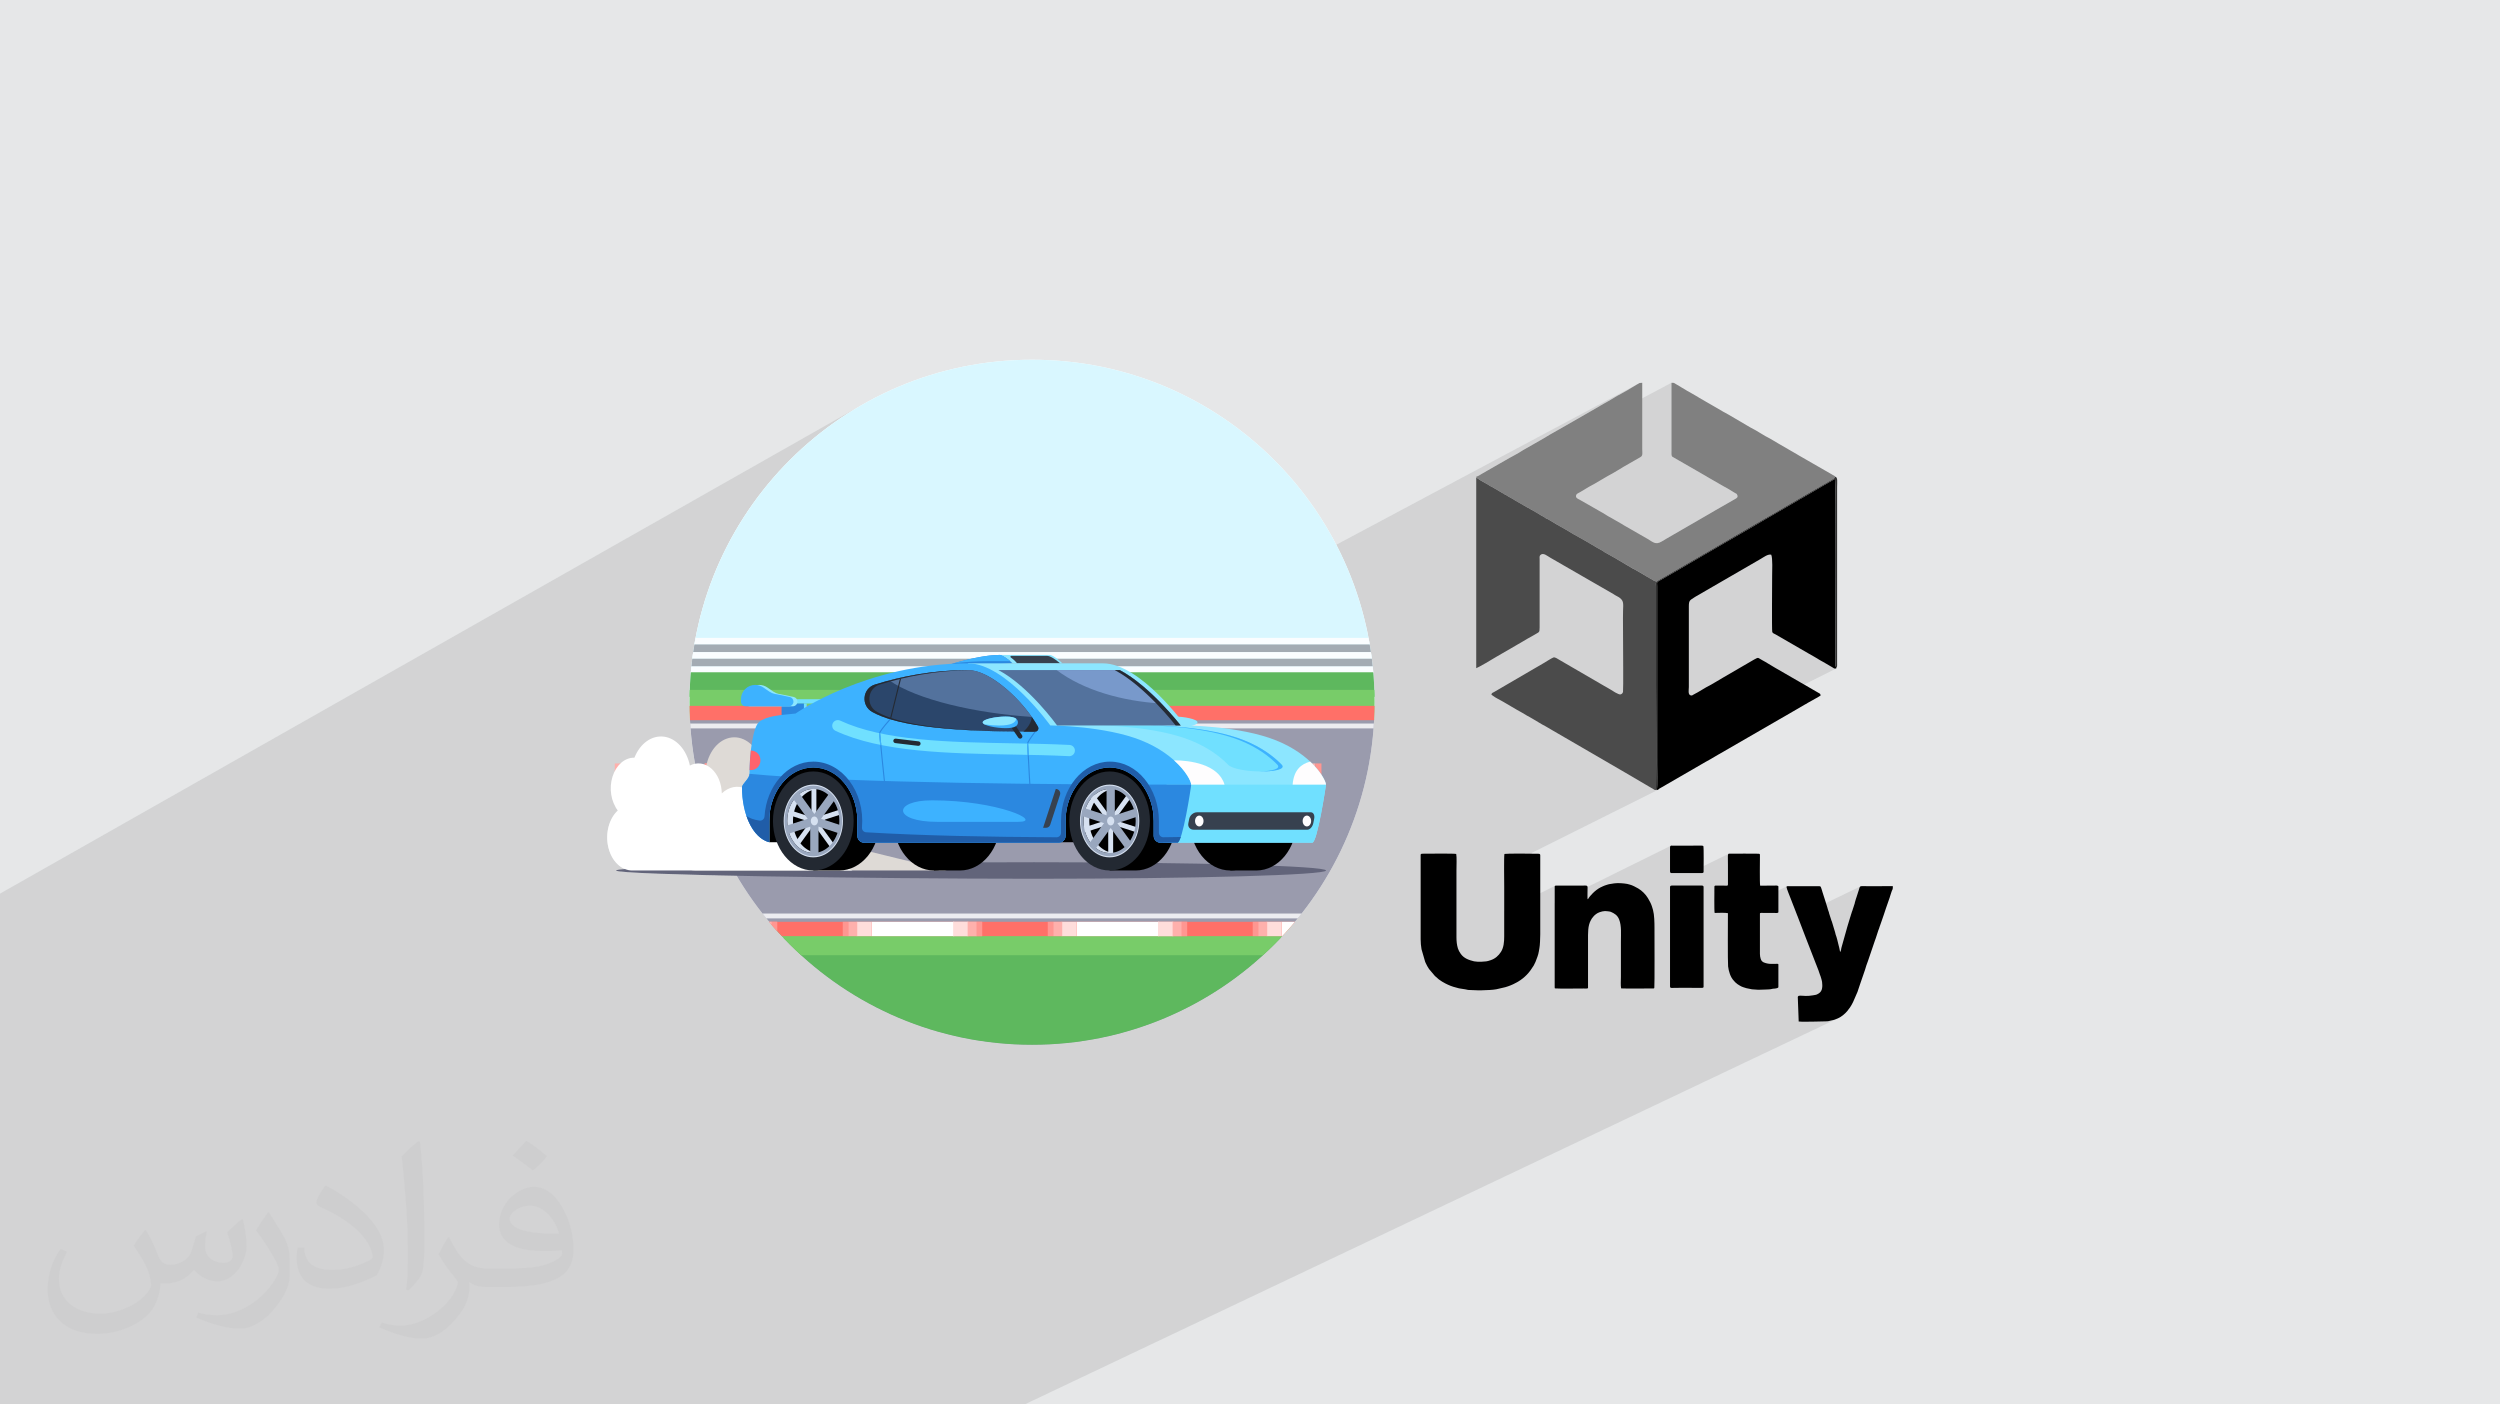 <?xml version="1.0" encoding="UTF-8"?>
<!DOCTYPE svg PUBLIC "-//W3C//DTD SVG 1.0//EN" "http://www.w3.org/TR/2001/REC-SVG-20010904/DTD/svg10.dtd">
<!-- Creator: CorelDRAW -->
<svg xmlns="http://www.w3.org/2000/svg" xml:space="preserve" width="94.192mm" height="52.917mm" version="1.0" style="shape-rendering:geometricPrecision; text-rendering:geometricPrecision; image-rendering:optimizeQuality; fill-rule:evenodd; clip-rule:evenodd"
viewBox="0 0 9404.92 5283.66"
 xmlns:xlink="http://www.w3.org/1999/xlink"
 xmlns:xodm="http://www.corel.com/coreldraw/odm/2003">
 <defs>
  <style type="text/css">
   <![CDATA[
    .fil21 {fill:none}
    .fil3 {fill:black}
    .fil6 {fill:#313131}
    .fil5 {fill:#4B4B4B}
    .fil4 {fill:gray}
    .fil7 {fill:white}
    .fil29 {fill:black;fill-rule:nonzero}
    .fil37 {fill:#205DA8;fill-rule:nonzero}
    .fil31 {fill:#232932;fill-rule:nonzero}
    .fil39 {fill:#242A33;fill-rule:nonzero}
    .fil30 {fill:#2B466B;fill-rule:nonzero}
    .fil25 {fill:#2B88E0;fill-rule:nonzero}
    .fil26 {fill:#37414F;fill-rule:nonzero}
    .fil27 {fill:#3DB2FF;fill-rule:nonzero}
    .fil35 {fill:#53729D;fill-rule:nonzero}
    .fil11 {fill:#5EB85E;fill-rule:nonzero}
    .fil22 {fill:#62647A;fill-rule:nonzero}
    .fil28 {fill:#70E0FF;fill-rule:nonzero}
    .fil38 {fill:#7899CB;fill-rule:nonzero}
    .fil12 {fill:#78CC69;fill-rule:nonzero}
    .fil24 {fill:#8CE6FF;fill-rule:nonzero}
    .fil33 {fill:#99A7BE;fill-rule:nonzero}
    .fil13 {fill:#9A9BAD;fill-rule:nonzero}
    .fil10 {fill:#A3ABB3;fill-rule:nonzero}
    .fil32 {fill:#D6E1F1;fill-rule:nonzero}
    .fil8 {fill:#D9F7FF;fill-rule:nonzero}
    .fil23 {fill:#DEDAD6;fill-rule:nonzero}
    .fil20 {fill:#DFE0F0;fill-rule:nonzero}
    .fil15 {fill:#ECECF0;fill-rule:nonzero}
    .fil9 {fill:#FAFDFF;fill-rule:nonzero}
    .fil34 {fill:#FEFDFE;fill-rule:nonzero}
    .fil36 {fill:#FF636D;fill-rule:nonzero}
    .fil14 {fill:#FF7068;fill-rule:nonzero}
    .fil19 {fill:#FF9691;fill-rule:nonzero}
    .fil18 {fill:#FFB0AC;fill-rule:nonzero}
    .fil17 {fill:#FFDDDB;fill-rule:nonzero}
    .fil16 {fill:white;fill-rule:nonzero}
    .fil2 {fill:#373435;fill-opacity:0.031}
    .fil1 {fill:#2B2A29;fill-opacity:0.102}
    .fil0 {fill:#E6E7E8}
   ]]>
  </style>
     <clipPath id="id0">
      <path d="M3882.55 1353.28c711.64,0 1288.55,576.91 1288.55,1288.56 0,711.64 -576.91,1288.55 -1288.55,1288.55 -711.65,0 -1288.56,-576.91 -1288.56,-1288.55 0,-711.65 576.91,-1288.56 1288.56,-1288.56z"/>
     </clipPath>
 </defs>
 <g id="Layer_x0020_1">
  <polygon class="fil0" points="-0,0 9404.92,0 9404.92,5283.66 -0,5283.66 "/>
  <polygon class="fil1" points="1532.13,5283.66 1531.94,5283.66 1524.62,5283.66 1488.42,5283.66 1440.11,5283.66 1396.63,5283.66 1391.09,5283.66 1390.95,5283.66 1381.52,5283.66 1381.4,5283.66 1380.97,5283.66 1374.89,5283.66 1363.79,5283.66 1362.34,5283.66 1360.91,5283.66 1311.45,5283.66 1298.91,5283.66 1279.27,5283.66 1273.48,5283.66 1243.69,5283.66 1243.67,5283.66 1243.64,5283.66 1239.66,5283.66 1210.35,5283.66 1094.69,5283.66 1094.01,5283.66 1093.36,5283.66 1093.29,5283.66 1093.27,5283.66 1092.91,5283.66 1088.02,5283.66 1080.38,5283.66 1065.17,5283.66 1064.85,5283.66 971.26,5283.66 945.07,5283.66 862.74,5283.66 849.61,5283.66 840.76,5283.66 824.47,5283.66 806.11,5283.66 714.41,5283.66 676.63,5283.66 639.9,5283.66 584.28,5283.66 566.99,5283.66 520.59,5283.66 516.43,5283.66 516.42,5283.66 512.13,5283.66 502.37,5283.66 463.88,5283.66 463.85,5283.66 444.41,5283.66 434.3,5283.66 429.51,5283.66 421.06,5283.66 411.09,5283.66 411.06,5283.66 410.94,5283.66 394.93,5283.66 389.31,5283.66 384.73,5283.66 315,5283.66 272.81,5283.66 241.62,5283.66 240.12,5283.66 240.05,5283.66 240.02,5283.66 239.87,5283.66 237.79,5283.66 237.77,5283.66 237.7,5283.66 237.69,5283.66 236.97,5283.66 230.33,5283.66 229.02,5283.66 229.01,5283.66 228.92,5283.66 228.9,5283.66 228.88,5283.66 228.74,5283.66 227.94,5283.66 223.21,5283.66 220.81,5283.66 217.33,5283.66 217.32,5283.66 217.24,5283.66 217.23,5283.66 217.22,5283.66 212.2,5283.66 210.55,5283.66 207.07,5283.66 206.83,5283.66 203.3,5283.66 201.6,5283.66 200.51,5283.66 199.56,5283.66 198.3,5283.66 197.64,5283.66 194.22,5283.66 194.11,5283.66 194.07,5283.66 194.05,5283.66 194,5283.66 193.84,5283.66 193.13,5283.66 193.12,5283.66 193.02,5283.66 192.94,5283.66 188.76,5283.66 188.59,5283.66 187.53,5283.66 187.45,5283.66 187.42,5283.66 187.41,5283.66 187.39,5283.66 187.34,5283.66 180.91,5283.66 178.36,5283.66 177.59,5283.66 177.18,5283.66 176.81,5283.66 176.7,5283.66 176.68,5283.66 176.62,5283.66 176.61,5283.66 176.45,5283.66 176.41,5283.66 176,5283.66 175.98,5283.66 175.95,5283.66 175.91,5283.66 175.88,5283.66 175.77,5283.66 175.47,5283.66 175.39,5283.66 174.33,5283.66 173.75,5283.66 173.64,5283.66 171.27,5283.66 170.23,5283.66 170.05,5283.66 168.79,5283.66 168.68,5283.66 160.93,5283.66 127.51,5283.66 121.98,5283.66 81.35,5283.66 80.57,5283.66 79.83,5283.66 79.17,5283.66 42.16,5283.66 40.57,5283.66 3.26,5283.66 2.68,5283.66 1.2,5283.66 -0,5283.66 -0,5275.25 -0,5274.65 -0,5271.35 -0,5262.09 -0,5260.68 -0,5260.62 -0,5255.27 -0,5255 -0,5244.69 -0,5224.26 -0,5223.35 -0,5219.72 -0,5209.54 -0,5202.53 -0,5201.8 -0,5201.12 -0,5196.22 -0,5194.83 -0,5152.73 -0,5152.01 -0,5151.87 -0,5149.19 -0,5144.07 -0,5121.87 -0,5112.59 -0,5112.23 -0,5085.06 -0,5082.17 -0,5062.81 -0,5062.32 -0,5049.68 -0,5048.83 -0,5048.35 -0,5027.54 -0,5027.2 -0,5015.7 -0,5011.62 -0,5006.68 -0,4999.96 -0,4994.72 -0,4989.42 -0,4984.38 -0,4984.33 -0,4983.54 -0,4981.84 -0,4981.74 -0,4953.43 -0,4946.89 -0,4944.31 -0,4896.59 -0,4896.16 -0,4893.15 -0,4874.94 -0,4866.36 -0,4860.34 -0,4836.16 -0,4829.59 -0,4826.47 -0,4825.91 -0,4825.28 -0,4813.58 -0,4810.96 -0,4810.42 -0,4809.92 -0,4808.96 -0,4806.81 -0,4794.96 -0,4784.9 -0,4774.97 -0,4774.59 -0,4770.09 -0,4754.91 -0,4754.78 -0,4754.77 -0,4754.73 -0,4752.96 -0,4752.23 -0,4751.94 -0,4749.17 -0,4746.66 -0,4743.92 -0,4743.49 -0,4741.29 -0,4736.49 -0,4736.3 -0,4735.93 -0,4735.64 -0,4735.37 -0,4735.34 -0,4735.05 -0,4733.17 -0,4733.08 -0,4732.97 -0,4730.23 -0,4534.29 -0,4522.72 -0,4522.33 -0,4425.66 -0,4312.43 -0,4295.48 -0,4181.65 -0,4166.32 -0,4156.87 -0,4150.1 -0,4147.03 -0,4139.02 -0,4121.6 -0,3361.81 3268.34,1508.81 3214.37,1539.83 3162.09,1573.35 3111.58,1609.26 3062.9,1647.53 3016.14,1688.02 2971.39,1730.69 2928.73,1775.43 2888.23,1822.19 2849.98,1870.87 2814.05,1921.39 2780.53,1973.67 2749.51,2027.63 2721.05,2083.19 2695.24,2140.27 2672.17,2198.78 2651.92,2258.65 2634.55,2319.8 2620.16,2382.14 2608.83,2445.6 2600.63,2510.08 2595.66,2575.52 2593.98,2641.83 2594.06,2656.62 2594.31,2671.36 2594.73,2686.06 2595.31,2700.72 2596.05,2715.34 2596.96,2729.92 2598.03,2744.45 2599.25,2758.93 2600.64,2773.37 2602.18,2787.76 2603.89,2802.11 2605.75,2816.41 2607.76,2830.65 2609.93,2844.84 2612.25,2858.99 2614.72,2873.09 2315.54,3035.84 2319.76,3042.56 2324.41,3048.93 2318.32,3055.05 2312.69,3061.72 2307.54,3068.89 2302.86,3076.52 2298.69,3084.57 2295.02,3092.98 2291.86,3101.72 2289.23,3110.75 2287.16,3120.03 2285.62,3129.49 2284.65,3139.11 2284.26,3148.83 2284.45,3158.64 2285.23,3168.45 2286.63,3178.25 2288.64,3187.98 2292.84,3202.36 2298.27,3215.73 2304.82,3227.99 2312.39,3239.06 2320.87,3248.81 2330.17,3257.16 2340.18,3264.02 2350.8,3269.27 2333.56,3278.56 2337.11,3278.98 2343.89,3279.66 2351.63,3280.34 2360.32,3281.02 2369.92,3281.69 2380.43,3282.35 2391.81,3283.01 2404.05,3283.67 2417.13,3284.32 2431.02,3284.96 2445.71,3285.59 2461.16,3286.21 2477.38,3286.84 2494.32,3287.45 2511.98,3288.06 2530.32,3288.66 2549.33,3289.26 2568.99,3289.84 2589.27,3290.42 2610.16,3290.99 2631.64,3291.56 2653.66,3292.11 2676.24,3292.66 2694.8,3293.08 6164.36,1442.77 6157.95,1446.48 6149.78,1451.37 6140.56,1456.94 6131.03,1462.71 6121.9,1468.15 6113.9,1472.78 6107.77,1476.11 6098.01,1481.54 6087.26,1487.27 6085.7,1488.14 6079.71,1491.63 6073.76,1495.22 6067.84,1498.82 6061.91,1502.42 6055.91,1505.95 6049.83,1509.38 6048.51,1510.11 6047.27,1510.81 6046.1,1511.49 6044.95,1512.16 6043.81,1512.83 6042.64,1513.5 6041.43,1514.18 6040.15,1514.89 6039.52,1515.23 6038.98,1515.53 6038.5,1515.79 6038.03,1516.04 6037.54,1516.3 6036.99,1516.6 6035.58,1517.35 6034.89,1517.73 6034.27,1518.08 6033.7,1518.43 6033.13,1518.78 6032.55,1519.14 6031.93,1519.52 6031.24,1519.94 6030.45,1520.4 6019.99,1526.31 6019.07,1526.83 6018.43,1527.19 6017.98,1527.46 6017.65,1527.67 6017.34,1527.88 6016.97,1528.15 6016.44,1528.51 6015.68,1529.03 6014.97,1529.49 6014.34,1529.88 6013.76,1530.23 6013.18,1530.56 6012.6,1530.87 6011.97,1531.21 6011.28,1531.58 6010.49,1532.01 5875.28,1609.6 5868.06,1613.9 5860.72,1618.09 5853.31,1622.23 5845.87,1626.36 5838.44,1630.49 5831.07,1634.69 5823.79,1638.96 5816.65,1643.35 5815.96,1643.81 5815.47,1644.16 5815.11,1644.44 5814.8,1644.68 5814.45,1644.94 5813.99,1645.23 5813.33,1645.61 5812.4,1646.11 5729.77,1693.29 5721.52,1698.63 5713.08,1703.7 5704.5,1708.58 5695.85,1713.34 5687.16,1718.05 5678.49,1722.77 5669.91,1727.57 5661.45,1732.55 5574.47,1782.37 5572.12,1783.82 5569.67,1785.36 5567.12,1786.93 5564.5,1788.48 5561.83,1789.94 5553.65,1794.29 5553.65,1796.31 5553.56,1796.4 5553.53,1796.43 5572.56,1808.81 5572.6,1808.83 5572.66,1808.85 5572.72,1808.88 5572.79,1808.91 5572.86,1808.94 5572.92,1808.97 5572.97,1808.99 5573,1809.01 5583.29,1814.83 6287.95,1439.98 6287.95,1696.06 6287.9,1699.31 6287.8,1702.61 6287.75,1705.88 6287.84,1709.01 6288.16,1711.93 6288.8,1714.5 6289.86,1716.66 6291.43,1718.31 6413.86,1788.83 6415.23,1789.52 6416.35,1790.13 6417.28,1790.69 6418.12,1791.22 6418.92,1791.76 6419.76,1792.33 6420.73,1792.96 6421.88,1793.66 6482.73,1828.71 6487.46,1831.11 6492.16,1833.65 6496.83,1836.32 6501.47,1839.06 6506.07,1841.85 6510.64,1844.66 6515.19,1847.45 6519.7,1850.21 6530.69,1856.78 6531.54,1857.28 6532.16,1857.54 6532.62,1857.69 6532.98,1857.85 6533.32,1858.12 6533.69,1858.63 6534.17,1859.49 6534.83,1860.82 6536.08,1864.08 6536.53,1866.81 6536.26,1869.12 6535.38,1871.08 6533.95,1872.77 6532.09,1874.28 6529.9,1875.7 6527.47,1877.11 6453.82,1919.23 6452.71,1919.87 6451.71,1920.49 6450.76,1921.09 6449.86,1921.68 6448.94,1922.27 6447.98,1922.86 6446.94,1923.47 6445.8,1924.1 6267.23,2027.36 6266.21,2028.03 6265.25,2028.68 6264.32,2029.3 6263.39,2029.91 6262.45,2030.52 6261.48,2031.12 6260.45,2031.71 6259.35,2032.33 6251.12,2036.97 6101.67,2114.62 6121.68,2126.51 6121.77,2126.56 6121.88,2126.62 6122.01,2126.69 6122.15,2126.76 6122.28,2126.83 6122.41,2126.89 6122.52,2126.94 6122.6,2126.98 6142.5,2138.72 6142.54,2138.74 6142.6,2138.76 6142.67,2138.78 6142.74,2138.81 6142.81,2138.83 6142.88,2138.85 6142.93,2138.87 6142.97,2138.88 6143.01,2138.9 6143.08,2138.92 6143.15,2138.94 6143.23,2138.96 6143.31,2138.98 6143.39,2139 6143.45,2139.02 6143.5,2139.04 6143.55,2139.06 6143.62,2139.08 6143.69,2139.11 6143.78,2139.13 6143.86,2139.16 6143.94,2139.18 6144.01,2139.2 6144.06,2139.21 6166.43,2151.8 6166.91,2152.06 6167.27,2152.26 6167.56,2152.4 6167.82,2152.53 6168.1,2152.68 6168.44,2152.87 6168.89,2153.14 6169.5,2153.51 6187.4,2164.1 6903.85,1793.24 6903.42,1794.79 6903.13,1795.95 6902.81,1796.86 6902.32,1797.65 6901.51,1798.45 6900.22,1799.39 6898.33,1800.6 6895.64,1802.23 6894.27,1803.07 6892.94,1803.89 6891.66,1804.68 6890.39,1805.46 6889.14,1806.22 6887.9,1806.95 6886.66,1807.68 6885.42,1808.39 6851.49,1828 6899.44,1803.18 6900.04,1802.94 6900.79,1802.74 6901.81,1802.54 6903.22,1802.29 6903.23,1802.33 6889.86,1809.25 6888.25,1810.26 6887.59,1810.68 6887.28,1810.88 6887.18,1810.95 6887.15,1810.97 6885.19,1811.98 6885.01,1812.08 6877.93,1816.11 6904.99,1802.11 6905.05,1802.42 6905.05,2507.45 6895.83,2512.09 6896.5,2512.55 6898.06,2513.59 6899.52,2514.43 6900.84,2514.93 6908.35,2511.16 6908.68,2511 6909.1,2510.86 6900.92,2514.96 6901.07,2515.02 6902.84,2515.29 6904.99,2515.21 6907.65,2514.73 6234.23,2853.08 6234.23,2877.42 6234.29,2883.08 6234.44,2893.65 6234.6,2907.5 6234.71,2922.97 6234.71,2928.42 6791.9,2649.36 6792.53,2649.05 6793.11,2648.78 6793.64,2648.54 6794.17,2648.3 6794.72,2648.05 6795.3,2647.76 6234.71,2928.52 6234.7,2938.44 6234.51,2952.24 6234.07,2962.72 6233.31,2968.26 6233.23,2968.3 6234.13,2971.97 6235.79,2971.69 6237.01,2971.27 5658.32,3260.54 5658.32,3260.89 5658.33,3271.1 5658.37,3281.39 5658.42,3291.56 5658.49,3301.33 5658.57,3310.5 5658.63,3318.8 5658.69,3326 5658.73,3331.87 5658.75,3336.15 5658.75,3427.39 5851.05,3331.96 5849.82,3332.65 5848.98,3333.74 5848.66,3335.29 5848.66,3397.81 6285.65,3181.54 6284.77,3182.02 6284.07,3182.65 6283.52,3183.4 6283.12,3184.28 6282.84,3185.26 6282.67,3186.33 6282.58,3187.47 6282.55,3188.66 6282.57,3188.66 6282.57,3276.81 6282.62,3278.13 6282.77,3279.46 6283.04,3280.73 6283.45,3281.9 6284.02,3282.92 6284.76,3283.71 6285.67,3284.23 6286.81,3284.42 6355.47,3284.42 6502.33,3212.17 6500.85,3214.53 6500.21,3219.18 6500.12,3226.82 6500.29,3238.18 6500.41,3253.97 6500.47,3326.09 6500.3,3328.6 6499.74,3330.29 6498.61,3331.3 6449.37,3355.4 6449.36,3356.03 6449.24,3371.07 6449.16,3387.26 6449.18,3403.16 6449.35,3417.3 6449.73,3428.22 6450.36,3434.45 6455.81,3434.39 6462.19,3434.24 6469.16,3434.08 6476.36,3433.97 6483.43,3433.97 6490.02,3434.15 6495.79,3434.57 6500.35,3435.3 6500.34,3440.7 6500.33,3442.37 6722.17,3334.31 6721.53,3334.75 6721.04,3335.33 6720.73,3336.07 6720.62,3336.98 6720.69,3336.98 6721.26,3340.05 6722.83,3345.08 6725.11,3351.46 6727.81,3358.61 6730.67,3365.91 6733.41,3372.8 6735.74,3378.68 6737.4,3382.96 6746.11,3405.62 6746.41,3406.51 6746.67,3407.23 6746.91,3407.84 6747.14,3408.38 6747.38,3408.92 6747.65,3409.52 6747.95,3410.21 6748.31,3411.07 6761.54,3445.29 6761.77,3445.83 6761.94,3446.22 6762.09,3446.51 6762.21,3446.74 6762.33,3446.98 6762.47,3447.27 6762.64,3447.67 6762.85,3448.24 6763.06,3448.8 6998.7,3334.68 6997.36,3335.84 6996.26,3337.38 6995.36,3339.19 6994.64,3341.15 6994.05,3343.15 6993.56,3345.06 6993.14,3346.75 6991.7,3351.8 6989.81,3357.77 6987.62,3364.36 6985.29,3371.24 6983.01,3378.08 6980.91,3384.55 6979.16,3390.33 6977.93,3395.09 6977.82,3395.58 6977.72,3396.11 6977.62,3396.66 6977.52,3397.22 6977.4,3397.77 6977.29,3398.31 6977.16,3398.81 6977.01,3399.28 6968.08,3426.79 6967.87,3427.32 6967.67,3427.76 6967.49,3428.15 6967.31,3428.53 6967.14,3428.91 6966.97,3429.34 6966.8,3429.84 6966.63,3430.44 6964.76,3436.98 6962.74,3443.53 6960.63,3450.11 6958.49,3456.69 6956.36,3463.26 6954.28,3469.84 6952.3,3476.39 6950.49,3482.93 6927.42,3564.95 6927.05,3566.03 6926.8,3567.11 6926.63,3568.17 6926.52,3569.24 6926.42,3570.3 6926.3,3571.37 6926.13,3572.46 6925.87,3573.57 6925.58,3574.66 6925.27,3575.74 6924.94,3576.8 6924.57,3577.83 6924.14,3578.79 6923.63,3579.66 6923.04,3580.42 6922.33,3581.05 6831.02,3624.87 6832.24,3628.01 6832.59,3628.9 6832.88,3629.68 6833.14,3630.41 6833.38,3631.1 6833.62,3631.79 6833.89,3632.5 6834.21,3633.27 6834.58,3634.13 6836.22,3637.96 6837.77,3641.86 6839.26,3645.79 6840.69,3649.76 6842.09,3653.75 6843.46,3657.75 6844.82,3661.76 6846.17,3665.75 6846.85,3667.71 6847.56,3669.58 6848.27,3671.42 6848.96,3673.24 6849.63,3675.07 6850.26,3676.93 6850.83,3678.88 6851.34,3680.94 6851.71,3682.49 6852.15,3684.13 6852.63,3685.82 6853.11,3687.52 6853.57,3689.2 6853.98,3690.84 6854.31,3692.4 6854.52,3693.85 6855.06,3699.84 6855.37,3705.93 6855.26,3711.99 6854.55,3717.88 6853.06,3723.47 6850.62,3728.64 6847.01,3733.23 6842.09,3737.14 6838.75,3739.15 6836.01,3740.61 6764.07,3774.94 6766.49,3842.89 6770.7,3843.36 6777.63,3843.62 6786.41,3843.72 6796.15,3843.69 6805.99,3843.59 6815.04,3843.46 6822.43,3843.35 6827.28,3843.3 6867.22,3842.41 6868.08,3842.36 6869.01,3842.34 6870.02,3842.32 6871.12,3842.3 6872.31,3842.27 6873.59,3842.2 6875,3842.1 6876.54,3841.94 6896.53,3837.36 6897.25,3837.12 6897.88,3836.94 6898.45,3836.79 6898.99,3836.67 6899.5,3836.55 6900.03,3836.43 6900.6,3836.29 6901.23,3836.12 6914.55,3830.82 3854,5283.66 3851.98,5283.66 3850.02,5283.66 3840.35,5283.66 3832.55,5283.66 3796.9,5283.66 3739.19,5283.66 3603.68,5283.66 3602.6,5283.66 3569.58,5283.66 3550.85,5283.66 3529.81,5283.66 3501.76,5283.66 3467.47,5283.66 3418.38,5283.66 3413.78,5283.66 3407.21,5283.66 3395.46,5283.66 3389.22,5283.66 3381.46,5283.66 3374.25,5283.66 3364.23,5283.66 3363.12,5283.66 3347.95,5283.66 3338.87,5283.66 3310.91,5283.66 3264.27,5283.66 3256.4,5283.66 3248.56,5283.66 3212.42,5283.66 3211.79,5283.66 3161.24,5283.66 3155.53,5283.66 3152.36,5283.66 3136.24,5283.66 3130.51,5283.66 3126.43,5283.66 3120.82,5283.66 3088.63,5283.66 3076.68,5283.66 3069.56,5283.66 3047.55,5283.66 3030.3,5283.66 2991.87,5283.66 2988.16,5283.66 2987.94,5283.66 2974.13,5283.66 2972.88,5283.66 2966.08,5283.66 2889.01,5283.66 2877.1,5283.66 2876.68,5283.66 2873.8,5283.66 2865.14,5283.66 2830.84,5283.66 2825.85,5283.66 2818.08,5283.66 2788.64,5283.66 2756.14,5283.66 2742.98,5283.66 2723.91,5283.66 2723.84,5283.66 2720.26,5283.66 2706.92,5283.66 2659.35,5283.66 2641.81,5283.66 2632.89,5283.66 2537.49,5283.66 2509.94,5283.66 2501.91,5283.66 2472.61,5283.66 2472.46,5283.66 2468.31,5283.66 2465.74,5283.66 2464.75,5283.66 2459.17,5283.66 2442.67,5283.66 2424.91,5283.66 2397.92,5283.66 2384.9,5283.66 2376.22,5283.66 2367.46,5283.66 2349.01,5283.66 2336.71,5283.66 2335,5283.66 2334.16,5283.66 2324.32,5283.66 2324.31,5283.66 2324.28,5283.66 2316.44,5283.66 2305.35,5283.66 2292.2,5283.66 2291.66,5283.66 2267.03,5283.66 2256.6,5283.66 2256.09,5283.66 2255.49,5283.66 2241,5283.66 2228.95,5283.66 2224.19,5283.66 2217.43,5283.66 2210.96,5283.66 2193.22,5283.66 2171.53,5283.66 2133.13,5283.66 2123.78,5283.66 2123.58,5283.66 2123.51,5283.66 2117.26,5283.66 2110.74,5283.66 2099.63,5283.66 2095.41,5283.66 2086.44,5283.66 2086.21,5283.66 2085.77,5283.66 2063.39,5283.66 2048.29,5283.66 2048.26,5283.66 2048.25,5283.66 2037.98,5283.66 2011.32,5283.66 1999.3,5283.66 1922.32,5283.66 1918.37,5283.66 1898.28,5283.66 1825.68,5283.66 1750.02,5283.66 1611.15,5283.66 1610.12,5283.66 1609.81,5283.66 1602.58,5283.66 1602.39,5283.66 1602.34,5283.66 1602.33,5283.66 1602.27,5283.66 1601.01,5283.66 1600.16,5283.66 1600.06,5283.66 1597.04,5283.66 "/>
  <path class="fil2" d="M548.54 4627.69c17.95,27.21 29.6,53.36 40.96,82.43 8.45,16.91 12.93,48.09 52.57,48.09 11.61,0 28.28,-3.42 43.06,-11.61 16.63,-8.73 29.32,-21.94 35.94,-42l15.85 -53.36 38.57 -19.02 2.64 2.64c-5.27,20.09 -6.59,39.36 -6.59,54.43 0,44.63 38.57,61.56 69.22,61.56 17.95,0 34.09,-8.73 34.09,-25.11 0,-21.13 -8.98,-57.06 -20.62,-89.29 17.95,-17.95 35.94,-35.94 56.53,-50.47l3.17 1.6c8.98,38.04 14,75.56 14,100.66 0,24.57 -10.83,51.79 -19.81,69.49 -18.49,34.87 -51.25,62.62 -90.87,62.62 -30.1,0 -63.65,-15.07 -86.66,-43.06l-1.32 0c-21.66,26.96 -55.22,51.25 -108.86,51.25l-16.63 0c-2.64,35.41 -10.29,60.49 -21.94,82.95 -31.95,62.34 -126.81,106.47 -216.1,106.47 -124.17,0 -186.51,-71.59 -186.51,-166.96 0,-58.91 19.27,-113.6 48.88,-152.42l24.29 10.04c-18.49,35.41 -30.91,68.68 -30.91,101.45 0,89.29 72.66,131.83 156.4,131.83 77.68,0 173.83,-49.41 191.28,-106.72 -6.59,-62.62 -30.1,-91.93 -66.04,-148.99 10.83,-19.02 24.83,-38.04 42.28,-58.38l3.17 0 0 0 0 0 -0.02 -0.09zm1432.13 -336.04c26.15,16.39 51.79,35.66 76.87,57.85 -14,19.81 -31.45,37.79 -53.11,53.64 -25.11,-20.34 -50.19,-37.79 -75.84,-56.27 17.42,-19.55 34.62,-38.29 52.04,-55.22l0 0 0 0 0 0 0 0 0 0 0.03 0zm13.47 244.11c-42.28,0 -76.87,27.75 -76.87,48.34 0,44.13 84.53,57.85 185.72,57.31 -12.68,-51.79 -57.06,-105.68 -108.86,-105.68l0.01 0.03zm-94.86 236.19c54.96,0 103.04,-1.6 139.74,-10.83 40.96,-10.29 75.56,-30.91 75.56,-45.17 0,-3.7 0,-8.19 -1.32,-11.89 -22.98,2.11 -49.41,2.11 -72.38,2.11 -74.49,0 -131.55,-16.91 -154.02,-58.66 -5.55,-11.61 -9.51,-24.57 -9.51,-39.36 0,-40.43 17.42,-79.79 48.09,-107 25.61,-22.45 53.89,-36.44 82.67,-36.44 52.04,0 93.51,41.75 122.57,107.54 15.85,35.94 26.68,77.4 26.68,129.72 0,34.87 -9.51,64.19 -31.17,85.85 -40.43,39.11 -114.92,53.89 -229.04,53.89l-51.79 0 0 0 -13.47 0c-28.28,0 -48.62,-5.02 -64.72,-17.42l-2.64 0c0.79,6.59 1.32,12.93 1.32,19.02 0,25.61 -8.45,58.38 -25.61,84.53 -50.72,75.3 -105.68,108.04 -153.24,108.04 -48.09,0 -107,-18.49 -160.11,-42.54l9.51 -18.49c17.17,7.13 40.96,11.89 73.7,11.89 85.85,0 198.66,-82.43 212.66,-163 -3.17,-6.59 -8.98,-15.32 -17.17,-24.57 -25.11,-29.85 -40.96,-54.68 -55.75,-80.83 12.68,-25.11 24.29,-45.17 35.13,-63.4l4.49 -0.53c36.72,74.77 69.99,117.55 144.23,117.55l11.61 0 0 0 53.89 0 0 0 0 0 0 0 0 0 0 0 0.09 0.01zm-371.98 79c6.34,-34.34 6.87,-72.91 6.87,-108.86l0 -53.36c0,-99.6 -12.68,-244.36 -22.98,-338.68 17.95,-19.27 43.06,-42 62.87,-57.31l5.81 1.6c13.47,118.62 16.63,256 16.63,383.06 0,33.3 -1.32,65.79 -4.49,89.55 -1.85,30.1 -19.27,52.83 -56.53,87.7l-8.19 -3.7zm-382.8 -157.19c1.85,46.77 24.83,83.49 105.15,83.49 49.93,0 92.19,-12.93 138.96,-35.13 8.45,-3.7 12.93,-8.73 12.93,-12.93 0,-29.32 -22.45,-68.15 -60.23,-103.55 -36.72,-33.3 -85.34,-62.62 -130.76,-82.18 -15.6,-6.59 -20.62,-13.47 -20.62,-20.09 0,-13.47 17.95,-41.75 32.77,-62.09l5.02 -0.53c52.04,27.21 110.17,67.64 153.24,112.53 39.11,41.47 63.4,83.49 63.4,129.19 0,33.81 -10.29,65.51 -26.96,95.11 -57.06,28.79 -117.83,50.72 -178.06,50.72 -73.17,0 -123.1,-34.34 -123.1,-114.92 0,-8.73 0,-22.19 3.17,-39.64l25.11 0 0 0 0 0 0 0 0 0 0 0 -0.02 0zm-132.37 -132.9l45.45 73.45c16.63,27.21 32.23,56.81 32.23,103.55l0 59.7c0,48.34 -30.91,100.13 -80.83,151.38 -39.11,34.62 -73.7,49.41 -105.68,49.41 -47.55,0 -101.98,-14.79 -164.85,-41.75l7.13 -18.49c19.81,5.27 42.79,9.77 71.06,9.77 90.36,-0.53 182.8,-66.57 225.08,-147.15 5.02,-9.26 6.87,-17.95 6.87,-24.04 0,-9.26 -5.02,-19.55 -8.98,-28.79 -22.98,-43.31 -48.62,-82.95 -76.87,-119.68 14.79,-23.25 29.6,-45.7 45.7,-67.9l3.7 0.53 0 0 0 0 0 0 0 0 0 0 -0.02 0.01z"/>
  <g id="_2111176335120">
   <g>
    <path class="fil3" d="M5344.44 3215.78l0 317.8c0,13.16 1.2,24.99 3.26,37.41l13.7 47.31c0.82,2.37 1.53,3.46 2.37,5.25 3.9,8.05 7.35,14.79 12.15,21.75l22.11 26.21 14.93 13.02c7.72,5.77 16.26,11.07 25.13,15.53l9.16 4.39c12.51,5.98 27.15,10.2 41.45,13.63l23.41 3.7c3.31,0.34 7.61,1.95 11.21,2.34l35.71 1.39c4.75,-0.02 9.21,0 13.97,0l31.57 -1.28c8.71,0.06 15.82,-1.76 24.46,-2.65l33.7 -7.82c7.86,-2.37 13.04,-3.97 20.17,-6.95 3.75,-1.59 5.72,-2.46 9.46,-4.11l13.97 -7.2c1.54,-0.86 2.78,-1.48 4.35,-2.45 25.45,-15.28 42.87,-34.05 57.93,-59.02 0.75,-1.28 0.74,-1.12 1.3,-2.09 0.68,-1.2 0.41,-0.8 1.14,-2.26l5.53 -11.39c4.73,-12.4 10.57,-25.91 12.5,-39.18 0.8,-5.49 0.98,-7.46 2.12,-12.29 2.04,-8.62 3.19,-40.6 3.19,-51.88l0 -297.45c0,-5.4 -3.56,-5.68 -7.45,-5.72 -0.2,0 -0.44,0 -0.64,-0.02 -22.54,-0.66 -118.62,-1.23 -126.66,0.65 -2.27,9.74 -0.86,105.52 -0.86,123.73l0 186.44c0,19.61 -1.44,41.58 -12.13,58.23 -9.3,14.52 -21.77,25.55 -38.31,31.15 -17.44,5.92 -17.51,4.46 -34.97,5.98 -7.01,0.59 -22.34,-0.12 -27.96,-1.48 -19.38,-4.76 -37.97,-11.07 -49.97,-27.99 -4.95,-6.95 -8.74,-13.75 -10.82,-20.53 -4.09,-13.29 -5.48,-27.59 -5.48,-41.96l0 -250.85c0,-14.16 1.57,-52.33 -0.86,-62.71 -9.44,-2.2 -109.79,-0.86 -127.98,-0.86 -2.86,0 -5.93,1.51 -5.93,4.23l0.05 0 0.04 -0.03z"/>
    <path class="fil3" d="M5972.41 3382.74c-0.88,-1.83 0,-40.12 0,-44.92 0,-8 -8,-6.34 -15.06,-6.34l-99.98 0c-1.37,-0.03 -8.7,-1.01 -8.7,3.81l0 378.81c0,2.31 0.41,2.34 0.86,4.24 17.35,1.45 86.59,0.34 107.96,0.34 4.46,0 11.72,1.17 16.6,-1.2 0,-59.04 0,-118.08 0,-177.1 0,-31.35 -1.04,-57.21 10.27,-77.87 1.44,-2.62 2.56,-4.77 4.02,-7.01l4.82 -6.17c4.92,-6.66 15.15,-14.55 23.41,-17.24l1.9 -0.66c5.26,-2.29 12.95,-3.5 19.52,-4.02 1.86,-0.17 18.27,1.36 21.62,2.84 13.64,6 25.28,12.54 31.69,29.31 9.25,24.08 6.47,53.37 6.47,82.54l0 132.2c0,12.35 -1.51,33.91 0.86,44.06 4.23,0.99 122.13,0.24 122.26,0.17 3.26,-1.36 1.88,-0.42 2.65,-4.08 1.3,-6.28 0.54,-200.25 0.54,-224.05 0,-19.08 -0.39,-48.46 -5.62,-67.27 -2.54,-9.08 -5.37,-18.72 -9.55,-26.88 -0.57,-1.13 -0.72,-1.56 -1.39,-2.88l-8.18 -14.71c-8.43,-14.17 -22.54,-28.19 -36.56,-36.33 -8.3,-4.82 -22.29,-12.29 -31.32,-14.44l-10.06 -2.65c-14.64,-2.53 -34.01,-3.94 -48.09,-2.15l-20.11 3.17c-5.99,2 -7.8,1.81 -16.18,5.01l-7.8 3.23c-1.77,0.81 -1,0.74 -3.36,1.73 -1.23,0.52 -2.24,0.79 -3.59,1.48 -11.15,5.69 -21.4,13.62 -30.15,22.38l-10.16 11.01c-1.6,1.74 -3.19,3.91 -4.45,5.72 -3.05,4.36 -2.12,4.86 -5.09,5.93l-0.04 -0.03 -0.01 0.03z"/>
    <path class="fil3" d="M6720.7 3336.98c0,5.08 13.44,37.25 16.71,45.98l8.71 22.67c0.85,2.65 1.17,2.91 2.21,5.44l13.24 34.23c0.68,1.71 0.65,1.17 1.3,2.95l27.68 72.32c1.58,4.55 2.75,6.8 4.23,11.01l37.46 96.43c1.03,2.53 1.26,3.67 2.36,6.12 4.47,10.13 7.97,21.01 11.58,31.62 1.83,5.35 3.92,9.55 5.16,15.19 0.89,4.02 2.81,9.22 3.2,12.91 1.6,15.74 2.65,33.91 -12.43,43.29 -9.92,6.18 -11.04,5.28 -21.65,7.23 -42.44,7.78 -60.42,-8.65 -56.98,13.41l3.03 85.11c6.83,1.58 52.01,0.41 60.8,0.41l39.94 -0.89c2.22,-0.16 5.05,0.03 9.32,-0.47l19.99 -4.58c2.06,-0.71 2.92,-0.73 4.7,-1.23l13.32 -5.31c13.14,-5.92 25.48,-16.24 34.72,-27.14 1.88,-2.23 3.31,-4.39 5.09,-6.79 2.09,-2.8 3.72,-4.33 5.49,-7.2 4.03,-6.5 8.12,-12.93 11.33,-20.02l16.69 -38.39c1.27,-3.33 1.89,-6.38 3.15,-9.54 2.34,-5.78 3.77,-12.29 6.18,-18.39l18.88 -54.84c2.44,-8.49 7.45,-24.85 10.82,-32.41l26.67 -78.41c1.39,-2.97 1.96,-5.39 3.17,-8.68 4.4,-11.99 7.79,-25.98 12.66,-37.35 1.03,-2.44 0.74,-2.1 1.33,-4.59 0.7,-2.86 0.87,-2.37 1.83,-4.92 1.12,-2.88 2.18,-6.36 3.05,-8.82l3.31 -9.41c4.95,-15.47 11.01,-30.45 15.64,-46.23l14.24 -40.86c0.59,-1.99 0.95,-3.5 1.57,-5.22 3.17,-8.7 5.25,-18.57 9.6,-26.7 0.92,-1.71 0.68,-7.26 0.68,-11.33l-94.19 0.3c-5.62,0.03 -20.3,-1.04 -26.11,0.14 -4.75,0.95 -6.12,8.58 -7.2,12.73 -3.11,11.89 -12.75,37.27 -15.22,48.34 -0.3,1.25 -0.52,3.02 -0.92,4.18l-8.93 27.52c-0.59,1.55 -0.98,1.87 -1.45,3.64 -4.79,17.38 -11.55,35.1 -16.15,52.49l-23.07 82.02c-1.17,2.92 -0.71,5.65 -1.55,8.63 -0.8,2.87 -1.51,6 -3.53,7.48 -0.25,-3.08 -1.15,-5.24 -1.69,-8.48 -0.57,-3.32 -1.1,-5.11 -1.78,-8.4 -0.59,-2.96 -1.34,-5.04 -2.1,-8.08 -3.38,-13.57 -6.31,-28 -11.38,-41.15 -1.25,-3.24 -0.47,-4.64 -1.99,-8.21l-11.96 -39.72c-0.68,-1.94 -0.92,-1.8 -1.54,-3.53l-8.89 -27.56c-0.44,-1.63 -0.55,-3.02 -0.88,-4.21 -1.03,-3.78 -0.32,-0.93 -1.46,-3.62 -2.33,-5.41 -2.89,-10.82 -4.89,-16.3l-7.5 -23.86c-0.83,-2.31 -1.55,-5.3 -2.45,-7.72l-7.61 -23.73c-1.13,-5.7 -3.58,-10.89 -5.06,-16.13 -1.95,-6.83 -3.88,-6.52 -10.35,-6.51l-111.33 -0.03c-1.1,-0.05 -2.4,-0.32 -3.75,-0.25 -2.67,0.12 -5.12,0.74 -5.12,3.42l0 0 0.07 -0.01z"/>
    <path class="fil3" d="M6449.53 3335.29c0,15.47 -1.26,90.07 0.84,99.15 12.94,0 39.73,-1.55 49.99,0.86 0,20.17 -1.06,184.64 0.7,200.17 2,17.55 8.71,40.94 21.56,53.88 5.5,5.56 4.45,6.17 12.97,12.46 1.99,1.47 1.64,1.14 3.63,2.31l3.59 2.34c11.49,7.38 17.52,7.68 27.08,11.07l21.16 4.26c9.57,0.03 14.74,1.67 23.75,1.67l28.77 -0.92c12.12,-0.95 12.85,0.3 25.15,-2.8 3.23,-0.8 5.2,-0.31 8.59,-0.74 3.1,-0.38 12.92,-1.73 12.92,-5.72l0 -84.73c0,-3.92 -6.77,-2.57 -11.01,-2.55 -8.46,0.02 -23.51,0.73 -30.75,-1.4 -5.96,-1.76 -20.94,-2.93 -24.81,-17.6 -1.69,-6.35 -2.91,-10.84 -2.91,-18.29l0 -151.71c0,-4.11 8,-2.53 16.1,-2.53l37.3 0c5.14,0 16.1,1.89 16.1,-3.39l0 -95.76c0,-5.22 -11.53,-3.81 -17.16,-3.81l-51.46 0.42c-2.04,-8.71 -0.88,-97.31 -0.79,-113.62 0.03,-7.37 -0.65,-6.4 -11.87,-6.72 -27.66,-0.75 -65.83,0.03 -94.13,0 -18.05,-0.01 -14.41,-6.27 -14.41,42.39l0.06 72.12c-0.09,7.92 -2.53,5.44 -21.9,5.44l-21.59 0c-1.26,-0.03 -7.42,-0.89 -7.42,3.81l-0.02 -0.03 -0.03 -0.03z"/>
    <path class="fil3" d="M6282.58 3337.83l0 372.89c0,4.31 2.19,5.98 6.5,5.81 22.42,-0.95 66.23,-0.45 89.58,-0.22l23.62 -0.08c1.12,0 6.56,0.63 6.56,-3.83l0 -375.43c0,-7.13 -7.99,-5.5 -15.47,-5.5l-95.33 0c-8.43,0 -15.47,-1.66 -15.47,6.34l-0.02 0.03 0.01 0z"/>
    <path class="fil3" d="M6282.58 3188.66l0 88.15c0,3.44 0.93,7.61 4.24,7.61l116.08 0c2.88,0 5.93,-1.5 5.93,-4.22 0,-15.29 1.26,-88.43 -0.86,-97.47 -3.14,-1.51 -3.29,-1.15 -6.44,-1.51l-111.23 0.06c-2.81,-0.03 -2.26,-0.7 -4.64,0.27 -2.62,1.08 -3.11,3.82 -3.11,7.14l0 -0.02 0.02 0z"/>
    <path class="fil4" d="M5553.54 1796.43l19.03 12.38c0.09,0.04 0.38,0.16 0.44,0.2l20.72 11.71c4.67,1.66 7.45,5.11 11.78,7.24 2.1,1.03 0.22,0.22 2.31,1.2l1.14 0.48c0.13,0.08 0.47,0.19 0.6,0.25 0.17,0.08 0.48,0.2 0.67,0.27 0.92,0.43 1.57,0.76 2.91,1.45 4.68,2.45 7.62,4.3 11.78,7.05 0.17,0.09 0.45,0.3 0.6,0.41 0.13,0.08 0.43,0.27 0.53,0.35l3.53 1.67c1.88,1.08 4.73,2.88 6.53,4.02l24.4 14.6c3.26,2.04 3,0.59 6.72,3.3l8.32 5.36c6.15,3.83 12.67,6.18 19.08,10.66l2.74 1.98c0.09,0.05 0.36,0.21 0.44,0.25l49.3 28.39c0.27,0.09 2.64,1.09 3.1,1.31 2.53,1.25 3.86,2.4 6.66,3.94l31.25 17.89c2.11,1.3 3.96,2.47 5.74,3.69l5.22 3.31c2.2,0.9 4.13,1.67 6.06,2.8l11.1 7.5c3.6,2.48 -0.3,-0.27 5.01,2.01 3.19,1.36 8.93,5.01 11.97,6.85l21.52 12.86c0.09,0.08 0.35,0.25 0.44,0.33 0.18,0.13 0.71,0.4 0.9,0.49l13.19 7.54c0.12,0.07 0.44,0.19 0.57,0.27l20.3 11.5c1.04,0.59 2.31,1.25 3.1,1.7l27.6 16.63c0.09,0.05 0.4,0.12 0.49,0.17l41.66 23.37c0.24,0.12 0.52,0.28 0.75,0.43l43.52 25.56c0.28,0.16 1.09,0.74 1.34,0.9l5.34 2.83c0.22,0.12 0.49,0.31 0.71,0.43 0.22,0.14 0.52,0.31 0.74,0.45 6.89,4.1 11.79,5.78 17.87,10.4l3.2 2.52c0.22,0.11 0.9,0.35 1.15,0.44l32.57 18.36c2.36,1.19 4.19,1.88 6.26,3.27 0.28,0.19 1.03,0.79 1.27,0.96l44 26.16c0.19,0.11 0.74,0.4 0.92,0.47l19.9 11.74c0.09,0.04 0.39,0.13 0.47,0.16 0.09,0.05 0.43,0.12 0.52,0.16 0.12,0.05 0.44,0.14 0.57,0.17l22.38 12.59c1.48,0.83 1.19,0.57 3.07,1.71l22.06 13.05c0.17,0.12 0.45,0.39 0.63,0.49 0.16,0.12 0.43,0.36 0.56,0.44l15.41 8.81c0.09,0.07 0.39,0.26 0.48,0.32 0.51,0.36 0.92,0.67 1.45,0.92l2.39 0.99c0.52,0.22 1.97,1.01 2.88,1.56l4.3 2.88c3.9,2.88 8.35,3.39 12.39,4.9 1.75,-1.93 16.45,-10.31 19.85,-12.11l63.73 -36.86c7.41,-4.51 13.22,-7.72 20.63,-12.09l316.61 -183.88c2.08,-1.17 3.1,-1.36 5.41,-2.83l157.31 -91.73c2.15,-1.31 3.74,-1.97 6.09,-3.27l63.76 -36.85c3.33,-1.88 6.52,-3.88 10.22,-6.14 8.33,-5.03 6.74,-4.23 8.21,-9.01 -1.93,-3.39 -4.39,-3.62 -8.06,-5.69 -1.39,-0.79 -2.96,-1.88 -4.34,-2.67l-125.45 -72.16c-1.74,-0.99 -3.12,-2.02 -5.1,-3.1l-18.48 -10.75c-2.18,-1.4 -2.39,-1.34 -4.48,-2.53l-48.13 -27.87c-14.51,-8.37 -28.87,-17.75 -43.78,-25.18 -2.75,-1.36 -2.03,-0.74 -4.62,-2.4l-14.6 -8.77c-13.94,-8.37 -27.95,-17.14 -42.42,-24.21l-81.79 -48.03c-6.76,-4.06 -13.1,-6.83 -19.63,-10.76 -6.64,-4.02 -12.37,-7.17 -19.15,-11.26l-71.94 -41.49c-1.88,-1.17 -2.52,-1.8 -4.92,-3.28 -6.61,-4.04 -12.63,-7.27 -19.28,-11.09l-14.08 -8.16c-2.39,-1.5 -2.83,-1.43 -5.38,-2.8l-49.74 -29.77c-2.62,-1.45 -7.2,-1.15 -10.54,-1.15l0 256.08c0,8.49 -1.45,18.64 3.48,22.25l122.44 70.52c4.04,1.96 4.61,2.8 8.01,4.83l60.85 35.05c12.67,6.18 24.98,14.25 36.98,21.5l10.98 6.56c2.64,1.75 2.1,-0.24 4.14,4.05 4.51,9.46 -0.64,12.46 -7.37,16.29l-73.65 42.12c-3.11,1.77 -4.79,3.16 -8.02,4.87l-178.57 103.26c-2.8,1.83 -4.82,3.31 -7.89,4.98l-8.24 4.62c-22.51,13.78 -31.86,2.99 -52.58,-9.48l-89.91 -51.58c-2.22,-1.39 -1.79,-1.31 -3.45,-2.38l-46.79 -26.92c-12.1,-5.65 -22.62,-14.37 -34.58,-20.34l-81.89 -46.74c-5.6,-3.19 -13.08,-5.22 -13.13,-12.76 0,-0.38 0.26,-2.78 0.35,-3.23 1.41,-6.49 7.57,-7.72 12.63,-10.85l13.32 -7.75c13.81,-8.64 28.52,-17.64 43.03,-24.79l49.35 -29c26.05,-13.19 53.76,-32.14 79.89,-46.4l42.4 -24.26c11.93,-5.7 8.32,-16.85 8.32,-29.13l0 -251.39 -9.79 0.76c-6.46,2.74 -47.26,28.7 -60.51,35.37l-9.76 5.44c-16.79,8.31 -31.79,18.86 -48.18,27.84 -3.66,2 -6.13,3.58 -9.69,5.5 -1.83,1 -2.31,1.27 -4.56,2.47 -1.96,1.04 -2.89,1.75 -5.13,3.05l-10.47 5.92c-2.91,1.61 -1.88,1.08 -4.29,2.71 -2,1.35 -2.95,1.75 -5.19,2.99l-135.21 77.6c-19.09,11.57 -39.82,21.83 -58.63,33.74 -2.22,1.41 -1.34,1.23 -4.25,2.75l-82.62 47.19c-21.7,14.65 -46,25.74 -68.33,39.25l-86.98 49.83c-6.11,3.66 -13.54,9.05 -20.82,10.74l0 3.2 -0.09 0.09 -0.03 0.03z"/>
    <path class="fil5" d="M6234.13 2971.97l-0.9 -3.69c-3.42,0.43 -1.11,-1.03 -3.39,0.96 2.04,-130.17 0.04,-262.12 0.04,-392.52l0 -368.33c0.03,-14.6 -2.03,-11.89 1.23,-18.49l0.92 -1.9c-4.05,-1.53 -8.49,-2.05 -12.4,-4.9l-4.3 -2.88c-0.9,-0.54 -2.35,-1.32 -2.88,-1.56l-2.39 -0.99c-0.52,-0.28 -0.95,-0.56 -1.45,-0.92 -0.09,-0.07 -0.39,-0.25 -0.47,-0.32l-15.42 -8.81c-0.13,-0.08 -0.4,-0.35 -0.56,-0.44 -0.16,-0.12 -0.44,-0.38 -0.61,-0.49l-22.08 -13.05c-1.88,-1.14 -1.57,-0.91 -3.05,-1.69l-22.38 -12.6c-0.12,-0.04 -0.45,-0.13 -0.57,-0.16 -0.09,-0.05 -0.43,-0.12 -0.52,-0.16 -0.08,-0.05 -0.4,-0.14 -0.47,-0.16l-19.9 -11.74c-0.19,-0.09 -0.74,-0.39 -0.92,-0.48l-44 -26.15c-0.24,-0.16 -0.99,-0.79 -1.27,-0.96 -2.05,-1.39 -3.91,-2.1 -6.26,-3.27l-32.57 -18.36c-0.25,-0.12 -0.95,-0.35 -1.14,-0.45l-3.2 -2.51c-6.09,-4.61 -11.01,-6.31 -17.87,-10.41 -0.21,-0.13 -0.52,-0.3 -0.73,-0.44 -0.22,-0.12 -0.49,-0.3 -0.71,-0.43l-5.35 -2.83c-0.25,-0.16 -1.06,-0.71 -1.35,-0.9l-43.49 -25.56c-0.24,-0.14 -0.52,-0.31 -0.76,-0.43l-41.66 -23.38c-0.08,-0.04 -0.4,-0.11 -0.49,-0.16l-27.62 -16.63c-0.78,-0.44 -2.04,-1.1 -3.08,-1.69l-20.3 -11.5c-0.14,-0.08 -0.44,-0.19 -0.58,-0.25l-13.19 -7.56c-0.19,-0.08 -0.71,-0.38 -0.9,-0.49 -0.09,-0.07 -0.35,-0.26 -0.44,-0.32l-21.52 -12.87c-3.06,-1.83 -8.76,-5.48 -11.97,-6.84 -5.31,-2.28 -1.41,0.47 -5.01,-2.03l-11.1 -7.5c-1.93,-1.13 -3.87,-1.91 -6.06,-2.8l-5.22 -3.31c-1.82,-1.23 -3.63,-2.4 -5.74,-3.69l-31.25 -17.89c-2.83,-1.56 -4.14,-2.72 -6.66,-3.96 -0.44,-0.21 -2.83,-1.2 -3.08,-1.31l-49.3 -28.39c-0.09,-0.04 -0.35,-0.22 -0.44,-0.27l-2.74 -1.96c-6.37,-4.46 -12.91,-6.85 -19.08,-10.66l-8.32 -5.35c-3.71,-2.71 -3.46,-1.23 -6.7,-3.3l-24.41 -14.6c-1.79,-1.15 -4.61,-2.94 -6.52,-4.02l-3.53 -1.66c-0.13,-0.07 -0.43,-0.26 -0.54,-0.35 -0.13,-0.09 -0.43,-0.31 -0.57,-0.4 -4.17,-2.76 -7.1,-4.59 -11.78,-7.05 -1.35,-0.71 -1.99,-1.04 -2.92,-1.47 -0.16,-0.08 -0.49,-0.18 -0.65,-0.25 -0.14,-0.08 -0.47,-0.19 -0.62,-0.27l-1.14 -0.49c-2.11,-0.99 -0.23,-0.16 -2.32,-1.2 -4.31,-2.15 -7.09,-5.6 -11.78,-7.23l-20.71 -11.71c-0.09,-0.05 -0.39,-0.16 -0.45,-0.22l-19.02 -12.37 0 717.12c3.86,-0.33 64.37,-35.32 74.7,-42.25l74.79 -43.32c2,-1.14 3.62,-2.22 5.88,-3.47l18.51 -10.71c12.23,-8 24.91,-14.22 37.11,-21.36 2.5,-1.44 3.58,-1.83 5.97,-3.38 19.2,-12.31 21.62,-7.41 21.57,-28.69l0 -254.92c0,-7.48 -1.4,-13.38 2.48,-17.37 11.31,-11.59 27.44,4.49 38.53,10.27l236.64 136.38c2.66,1.48 3.53,2.32 5.69,3.67l12.02 6.68c3.74,1.87 3.47,2.02 6.35,4.18 15.46,11.67 12.81,23.01 12.16,47.87 -0.99,38.11 0.4,79.04 0.07,117.93 -0.07,7.72 1.32,181.24 -0.22,187.69 -1.14,4.7 -4.53,8.31 -9.32,9.41 -7.84,1.83 -31.37,-14.45 -38.99,-19.03 -8.31,-5.01 -16.45,-9.69 -25.25,-14.51l-167.13 -97.16c-5.25,-2.88 -14.69,-10.11 -20.91,-8.36 -4.81,1.36 -32.58,18.72 -37.85,21.92 -16.56,10 -32.9,18.81 -49.56,28.79l-136.65 79.69c-5.25,2.96 -9.14,2.82 -9.29,10.58 3.85,1.03 1.36,0.22 4.45,2.59 11.45,8.84 25.91,14.9 38.38,22.43 2.1,1.28 3.4,1.88 5.22,2.96 1.83,1.12 0.3,0.27 2.15,1.37 1.05,0.63 0.79,0.47 2.23,1.27l24.3 14.3c12.31,8.02 26.09,14.52 38.69,22.14l19.07 11.34c6.89,3.35 13.19,7.4 20.26,11.31 16.16,9 31.49,19.78 48.1,27.92l9.6 5.6c7.24,3.93 12.59,7.72 19.91,11.69l258.89 150.37c0.24,0.12 0.53,0.28 0.78,0.4 0.24,0.14 0.52,0.31 0.76,0.44l119.34 70.11c1.99,1.31 0.4,0.87 3.19,1.48 1.75,0.38 6.07,0.16 8.06,0.16l0 -0.03 -0.13 -0.08z"/>
    <path class="fil3" d="M6233.24 2968.28l0.91 3.69c5.1,-0.57 4.16,-2.69 8.61,-5.39 3.42,-2.08 6.25,-3.59 9.69,-5.5l163.72 -94.72c1.83,-1.04 2.64,-1.44 4.54,-2.51l17.26 -9.65c2.05,-1.31 0.52,-0.35 2.16,-1.34l24.28 -14.3c1.45,-0.8 2.8,-1.45 4.53,-2.47l226.03 -130.62c6.76,-3.66 12.7,-7.01 19.35,-11.03l76.89 -44.73c1.99,-1.08 2.94,-1.31 4.73,-2.31 2.26,-1.27 2.42,-1.7 4.92,-3.27l29.22 -16.39c6.56,-3.57 13.32,-7.4 19.12,-11.28 -0.85,-3.64 -0.88,-5.66 -4.05,-7.67l-168.22 -97.22c-16.04,-8.95 -31.61,-19.79 -47.82,-28.2 -17.23,-8.97 -12.03,-12.09 -29.9,-2.31l-116.09 67.5c-21.35,12.35 -42.56,25.92 -64.65,37.1l-31.54 18.74c-3.47,2.15 -4.79,2.54 -8.37,4.48l-8.29 4.57c-3.03,1.74 -4.53,3.82 -9.54,2.75 -11.8,-2.59 -7.37,-21.9 -7.37,-31.34l0 -302.87c-0.03,-23.74 3.61,-23.25 21.22,-34.93l4.3 -2.71c0.21,-0.14 0.52,-0.31 0.74,-0.43l243.66 -141.08c11.14,-6.21 27.13,-19.15 39.98,-16.17 6.05,12.63 3.5,63.17 3.5,80.71 0,20.95 -1.5,203.75 0.43,210.05 1.51,4.94 7.7,6.64 12.04,9.01l126.7 73.26c10.82,6.61 22.73,12.2 33.37,19.25 1.66,1.12 1.41,1.07 2.79,1.91l10.41 5.96c2.27,1.2 4.02,2.12 6.85,3.69l33.18 19.43c6.45,3.7 7.16,6.61 15.13,4.75 1.03,-1.87 0.6,-1.07 0.71,-3.5 -3.3,-11.1 -2.45,0.08 -2.43,-21.04 0.03,-113.55 1.51,-684.68 -0.9,-688.05l0 705.31c-2.35,-0.65 -1.17,-0.82 -1.17,-9.94l0 -33.33c0,-63.33 1.31,-656.63 -0.6,-661.86 -4.37,0.78 -3.3,0.6 -7.14,2.99l-7.88 4.95c-2.33,1.47 0.4,-0.16 -3.07,1.72l-27.31 15.56c-8.62,5.1 -14.58,8.44 -22.35,13.1l-60.61 35.25c-2.42,1.44 -2.91,1.51 -5.3,2.76 -2.76,1.43 -2.92,1.87 -5.62,3.6l-40.83 23.74c-1.88,1.13 -1.36,0.79 -3.07,1.69l-82.01 47.5c-17.34,9.73 -29.34,17.8 -43.55,25.65l-102.31 59.14c-0.24,0.14 -0.54,0.28 -0.79,0.43l-106.47 61.81c-0.24,0.14 -0.52,0.35 -0.74,0.47l-1.53 0.88c-0.24,0.13 -0.53,0.28 -0.78,0.4l-76.65 44.77c-0.92,0.54 -1.55,0.83 -2.96,1.58l-37.98 21.9c-36.12,21.92 -30.1,11.55 -30.12,34.01l0 671.22c0,7.05 1.58,84.14 -0.92,90.83l-0.02 -0.02 -0.06 0.04z"/>
    <path class="fil6" d="M6232.01 2187.95l-0.92 1.91c-3.26,6.61 -1.2,3.87 -1.22,18.49l0 368.33c0,130.4 1.99,262.32 -0.05,392.52 2.31,-1.99 0,-0.54 3.41,-0.96 2.49,-6.67 0.92,-83.76 0.92,-90.83l0 -671.21c0.03,-22.47 -5.97,-12.1 30.13,-34.01l37.98 -21.9c1.41,-0.74 2.05,-1.04 2.97,-1.59l76.64 -44.77c0.24,-0.13 0.54,-0.27 0.79,-0.4l1.52 -0.87c0.22,-0.14 0.52,-0.33 0.73,-0.47l106.47 -61.81c0.24,-0.14 0.54,-0.28 0.79,-0.43l102.31 -59.15c14.22,-7.85 26.23,-15.94 43.56,-25.66l82.02 -47.48c1.67,-0.92 1.17,-0.54 3.07,-1.71l40.83 -23.74c2.71,-1.74 2.89,-2.16 5.62,-3.58 2.4,-1.26 2.89,-1.32 5.32,-2.76l60.61 -35.25c7.77,-4.66 13.71,-7.98 22.35,-13.11l27.31 -15.55c3.47,-1.91 0.73,-0.27 3.05,-1.72l7.88 -4.97c3.83,-2.39 2.78,-2.22 7.16,-2.99 1.9,5.23 0.57,598.51 0.57,661.86l0 33.33c0,9.11 -1.17,9.29 1.19,9.94l0 -705.31c2.4,3.37 0.92,574.54 0.9,688.05 0,21.13 -0.87,9.91 2.43,21.04 0.71,-0.65 2.8,0.57 2.92,-8.09 0.04,-3.82 -0.09,-7.89 -0.09,-11.78l0 -659.5c0,-18.9 3.3,-36.06 -7.29,-38.59 -1.45,4.77 0.11,3.97 -8.21,9.01 -3.71,2.26 -6.89,4.25 -10.23,6.15l-63.75 36.84c-2.35,1.3 -3.91,1.99 -6.09,3.27l-157.31 91.73c-2.32,1.45 -3.34,1.66 -5.41,2.83l-316.61 183.88c-7.41,4.4 -13.22,7.57 -20.65,12.09l-63.72 36.86c-3.43,1.82 -18.11,10.19 -19.84,12.11l0 -0.03 -0.02 -0.03z"/>
   </g>
   <g>
    <path class="fil7" d="M3882.55 1353.28c711.64,0 1288.55,576.91 1288.55,1288.56 0,711.64 -576.91,1288.55 -1288.55,1288.55 -711.65,0 -1288.56,-576.91 -1288.56,-1288.55 0,-711.65 576.91,-1288.56 1288.56,-1288.56z"/>
    <g style="clip-path:url(#id0)">
     <g>
      <g>
       <polygon id="_1" class="fil8" points="6082.15,1114.34 2220.04,1114.34 2220.04,2707.47 6082.15,2707.47 "/>
       <polygon class="fil9" points="6082.15,2399.54 2220.04,2399.54 2220.04,2424.38 6082.15,2424.38 "/>
       <polygon class="fil10" points="6082.15,2424.38 2220.04,2424.38 2220.04,2453.36 6082.15,2453.36 "/>
       <polygon class="fil9" points="6082.15,2453.36 2220.04,2453.36 2220.04,2478.21 6082.15,2478.21 "/>
       <polygon class="fil10" points="6082.15,2478.21 2220.04,2478.21 2220.04,2507.18 6082.15,2507.18 "/>
       <polygon class="fil9" points="6082.15,2507.18 2220.04,2507.18 2220.04,2532.03 6082.15,2532.03 "/>
       <polygon class="fil11" points="6082.15,2529.02 2220.04,2529.02 2220.04,2621.7 6082.15,2621.7 "/>
       <polygon class="fil12" points="6082.15,2595.22 2220.04,2595.22 2220.04,2708.63 6082.15,2708.63 "/>
       <polygon class="fil13" points="6082.15,4010.94 2220.04,4010.94 2220.04,2707.47 6082.15,2707.47 "/>
       <polygon class="fil11" points="6082.15,4010.94 2220.04,4010.94 2220.04,3528.19 6082.15,3528.19 "/>
       <polygon class="fil12" points="6082.15,3593.5 2220.04,3593.5 2220.04,3475.65 6082.15,3475.65 "/>
       <polygon class="fil14" points="6082.15,3521.57 2220.04,3521.57 2220.04,3467.67 6082.15,3467.67 "/>
       <polygon class="fil15" points="6082.15,3455.02 2220.04,3455.02 2220.04,3436.75 6082.15,3436.75 "/>
       <polygon class="fil16" points="5902.85,3467.67 5592.89,3467.67 5592.89,3521.57 5902.85,3521.57 "/>
       <polygon class="fil17" points="2814.56,3521.57 2871.29,3521.57 2871.29,3467.67 2814.56,3467.67 "/>
       <polygon class="fil18" points="2869.13,3521.57 2903.16,3521.57 2903.16,3467.67 2869.13,3467.67 "/>
       <polygon class="fil19" points="2903.16,3521.57 2923.59,3521.57 2923.59,3467.67 2903.16,3467.67 "/>
       <polygon class="fil16" points="5131.72,3467.67 4821.76,3467.67 4821.76,3521.57 5131.72,3521.57 "/>
       <polygon class="fil17" points="3585.68,3521.57 3642.42,3521.57 3642.42,3467.67 3585.68,3467.67 "/>
       <polygon class="fil18" points="3640.25,3521.57 3674.29,3521.57 3674.29,3467.67 3640.25,3467.67 "/>
       <polygon class="fil19" points="3674.29,3521.57 3694.72,3521.57 3694.72,3467.67 3674.29,3467.67 "/>
       <polygon class="fil16" points="4360.6,3467.67 4050.63,3467.67 4050.63,3521.57 4360.6,3521.57 "/>
       <polygon class="fil17" points="4356.8,3521.57 4413.54,3521.57 4413.54,3467.67 4356.8,3467.67 "/>
       <polygon class="fil18" points="4411.37,3521.57 4445.42,3521.57 4445.42,3467.67 4411.37,3467.67 "/>
       <polygon class="fil19" points="4445.42,3521.57 4465.84,3521.57 4465.84,3467.67 4445.42,3467.67 "/>
       <polygon class="fil16" points="3589.48,3467.67 3279.51,3467.67 3279.51,3521.57 3589.48,3521.57 "/>
       <polygon class="fil17" points="5127.94,3521.57 5184.67,3521.57 5184.67,3467.67 5127.94,3467.67 "/>
       <polygon class="fil18" points="5182.5,3521.57 5216.54,3521.57 5216.54,3467.67 5182.5,3467.67 "/>
       <polygon class="fil19" points="5216.54,3521.57 5236.97,3521.57 5236.97,3467.67 5216.54,3467.67 "/>
       <polygon class="fil16" points="2818.34,3467.67 2508.38,3467.67 2508.38,3521.57 2818.34,3521.57 "/>
       <polygon class="fil17" points="2508.38,3467.67 2451.65,3467.67 2451.65,3521.57 2508.38,3521.57 "/>
       <polygon class="fil18" points="2453.82,3467.67 2419.77,3467.67 2419.77,3521.57 2453.82,3521.57 "/>
       <polygon class="fil19" points="2419.77,3467.67 2399.35,3467.67 2399.35,3521.57 2419.77,3521.57 "/>
       <polygon class="fil17" points="2814.56,3521.57 2871.29,3521.57 2871.29,3467.67 2814.56,3467.67 "/>
       <polygon class="fil18" points="2869.13,3521.57 2903.16,3521.57 2903.16,3467.67 2869.13,3467.67 "/>
       <polygon class="fil19" points="2903.16,3521.57 2923.59,3521.57 2923.59,3467.67 2903.16,3467.67 "/>
       <polygon class="fil17" points="3585.68,3521.57 3642.42,3521.57 3642.42,3467.67 3585.68,3467.67 "/>
       <polygon class="fil18" points="3640.25,3521.57 3674.29,3521.57 3674.29,3467.67 3640.25,3467.67 "/>
       <polygon class="fil19" points="3674.29,3521.57 3694.72,3521.57 3694.72,3467.67 3674.29,3467.67 "/>
       <polygon class="fil17" points="4356.8,3521.57 4413.54,3521.57 4413.54,3467.67 4356.8,3467.67 "/>
       <polygon class="fil18" points="4411.37,3521.57 4445.42,3521.57 4445.42,3467.67 4411.37,3467.67 "/>
       <polygon class="fil19" points="4445.42,3521.57 4465.84,3521.57 4465.84,3467.67 4445.42,3467.67 "/>
       <polygon class="fil17" points="5127.94,3521.57 5184.67,3521.57 5184.67,3467.67 5127.94,3467.67 "/>
       <polygon class="fil18" points="5182.5,3521.57 5216.54,3521.57 5216.54,3467.67 5182.5,3467.67 "/>
       <polygon class="fil19" points="5216.54,3521.57 5236.97,3521.57 5236.97,3467.67 5216.54,3467.67 "/>
       <polygon class="fil17" points="5899.06,3521.57 5955.8,3521.57 5955.8,3467.67 5899.06,3467.67 "/>
       <polygon class="fil18" points="5953.62,3521.57 5987.67,3521.57 5987.67,3467.67 5953.62,3467.67 "/>
       <polygon class="fil19" points="5987.67,3521.57 6008.1,3521.57 6008.1,3467.67 5987.67,3467.67 "/>
       <polygon class="fil17" points="5592.89,3467.67 5536.15,3467.67 5536.15,3521.57 5592.89,3521.57 "/>
       <polygon class="fil18" points="5538.31,3467.67 5504.29,3467.67 5504.29,3521.57 5538.31,3521.57 "/>
       <polygon class="fil19" points="5504.29,3467.67 5483.85,3467.67 5483.85,3521.57 5504.29,3521.57 "/>
       <polygon class="fil17" points="4821.76,3467.67 4765.03,3467.67 4765.03,3521.57 4821.76,3521.57 "/>
       <polygon class="fil18" points="4767.19,3467.67 4733.14,3467.67 4733.14,3521.57 4767.19,3521.57 "/>
       <polygon class="fil19" points="4733.14,3467.67 4712.73,3467.67 4712.73,3521.57 4733.14,3521.57 "/>
       <polygon class="fil17" points="4050.63,3467.67 3993.89,3467.67 3993.89,3521.57 4050.63,3521.57 "/>
       <polygon class="fil18" points="3996.06,3467.67 3962.02,3467.67 3962.02,3521.57 3996.06,3521.57 "/>
       <polygon class="fil19" points="3962.02,3467.67 3941.59,3467.67 3941.59,3521.57 3962.02,3521.57 "/>
       <polygon class="fil17" points="3279.51,3467.67 3222.77,3467.67 3222.77,3521.57 3279.51,3521.57 "/>
       <polygon class="fil18" points="3224.94,3467.67 3190.9,3467.67 3190.9,3521.57 3224.94,3521.57 "/>
       <polygon class="fil19" points="3190.9,3467.67 3170.47,3467.67 3170.47,3521.57 3190.9,3521.57 "/>
       <polygon class="fil17" points="2508.38,3467.67 2451.65,3467.67 2451.65,3521.57 2508.38,3521.57 "/>
       <polygon class="fil18" points="2453.82,3467.67 2419.77,3467.67 2419.77,3521.57 2453.82,3521.57 "/>
       <polygon class="fil19" points="2419.77,3467.67 2399.35,3467.67 2399.35,3521.57 2419.77,3521.57 "/>
       <polygon class="fil14" points="2220.04,2655.46 6082.15,2655.46 6082.15,2709.35 2220.04,2709.35 "/>
       <polygon class="fil15" points="2220.04,2722.01 6082.15,2722.01 6082.15,2740.28 2220.04,2740.28 "/>
       <polygon class="fil17" points="5487.65,2655.46 5430.91,2655.46 5430.91,2709.35 5487.65,2709.35 "/>
       <polygon class="fil18" points="5433.07,2655.46 5399.04,2655.46 5399.04,2709.35 5433.07,2709.35 "/>
       <polygon class="fil19" points="5399.04,2655.46 5378.61,2655.46 5378.61,2709.35 5399.04,2709.35 "/>
       <polygon class="fil16" points="5483.85,2709.35 5793.82,2709.35 5793.82,2655.46 5483.85,2655.46 "/>
       <polygon class="fil17" points="5793.82,2709.35 5850.56,2709.35 5850.56,2655.46 5793.82,2655.46 "/>
       <polygon class="fil18" points="5848.37,2709.35 5882.42,2709.35 5882.42,2655.46 5848.37,2655.46 "/>
       <polygon class="fil19" points="5882.42,2709.35 5902.85,2709.35 5902.85,2655.46 5882.42,2655.46 "/>
       <polygon class="fil17" points="5487.65,2655.46 5430.91,2655.46 5430.91,2709.35 5487.65,2709.35 "/>
       <polygon class="fil18" points="5433.07,2655.46 5399.04,2655.46 5399.04,2709.35 5433.07,2709.35 "/>
       <polygon class="fil19" points="5399.04,2655.46 5378.61,2655.46 5378.61,2709.35 5399.04,2709.35 "/>
       <polygon class="fil17" points="5793.82,2709.35 5850.56,2709.35 5850.56,2655.46 5793.82,2655.46 "/>
       <polygon class="fil18" points="5848.37,2709.35 5882.42,2709.35 5882.42,2655.46 5848.37,2655.46 "/>
       <polygon class="fil19" points="5882.42,2709.35 5902.85,2709.35 5902.85,2655.46 5882.42,2655.46 "/>
       <polygon class="fil20" points="5538.31,2799.66 5419.32,2799.66 5419.32,2741.75 5538.31,2741.75 "/>
       <polygon class="fil20" points="5657.33,2857.58 5538.31,2857.58 5538.31,2799.66 5657.33,2799.66 "/>
       <polygon class="fil20" points="5538.31,2915.5 5419.32,2915.5 5419.32,2857.58 5538.31,2857.58 "/>
       <polygon class="fil20" points="5657.33,2973.42 5538.31,2973.42 5538.31,2915.5 5657.33,2915.5 "/>
       <polygon class="fil20" points="5538.31,3031.33 5419.32,3031.33 5419.32,2973.42 5538.31,2973.42 "/>
       <polygon class="fil20" points="5657.33,3089.24 5538.31,3089.24 5538.31,3031.33 5657.33,3031.33 "/>
       <polygon class="fil20" points="5538.31,3147.17 5419.32,3147.17 5419.32,3089.24 5538.31,3089.24 "/>
       <polygon class="fil20" points="5657.33,3205.08 5538.31,3205.08 5538.31,3147.17 5657.33,3147.17 "/>
       <polygon class="fil20" points="5538.31,3263 5419.32,3263 5419.32,3205.08 5538.31,3205.08 "/>
       <polygon class="fil20" points="5657.33,3320.91 5538.31,3320.91 5538.31,3263 5657.33,3263 "/>
       <polygon class="fil20" points="5538.31,3378.83 5419.32,3378.83 5419.32,3320.91 5538.31,3320.91 "/>
       <polygon class="fil20" points="5657.33,3436.75 5538.31,3436.75 5538.31,3378.83 5657.33,3378.83 "/>
      </g>
     </g>
    </g>
    <path class="fil21" d="M3882.55 1353.28c711.64,0 1288.55,576.91 1288.55,1288.56 0,711.64 -576.91,1288.55 -1288.55,1288.55 -711.65,0 -1288.56,-576.91 -1288.56,-1288.55 0,-711.65 576.91,-1288.56 1288.56,-1288.56z"/>
    <polygon class="fil16" points="2769.26,2932.51 3117.28,2932.51 3117.28,2871.99 2769.26,2871.99 "/>
    <polygon class="fil17" points="4505.1,2871.99 4441.4,2871.99 4441.4,2932.51 4505.1,2932.51 "/>
    <polygon class="fil18" points="4443.83,2871.99 4405.61,2871.99 4405.61,2932.51 4443.83,2932.51 "/>
    <polygon class="fil19" points="4405.61,2871.99 4382.67,2871.99 4382.67,2932.51 4405.61,2932.51 "/>
    <polygon class="fil16" points="3635.05,2932.51 3983.07,2932.51 3983.07,2871.99 3635.05,2871.99 "/>
    <polygon class="fil17" points="3639.31,2871.99 3575.61,2871.99 3575.61,2932.51 3639.31,2932.51 "/>
    <polygon class="fil18" points="3578.04,2871.99 3539.82,2871.99 3539.82,2932.51 3578.04,2932.51 "/>
    <polygon class="fil19" points="3539.82,2871.99 3516.89,2871.99 3516.89,2932.51 3539.82,2932.51 "/>
    <polygon class="fil16" points="4500.84,2932.51 4848.86,2932.51 4848.86,2871.99 4500.84,2871.99 "/>
    <polygon class="fil17" points="2773.52,2871.99 2709.82,2871.99 2709.82,2932.51 2773.52,2932.51 "/>
    <polygon class="fil18" points="2712.25,2871.99 2674.03,2871.99 2674.03,2932.51 2712.25,2932.51 "/>
    <polygon class="fil19" points="2674.03,2871.99 2651.1,2871.99 2651.1,2932.51 2674.03,2932.51 "/>
    <polygon class="fil17" points="4505.1,2871.99 4441.4,2871.99 4441.4,2932.51 4505.1,2932.51 "/>
    <polygon class="fil18" points="4443.83,2871.99 4405.61,2871.99 4405.61,2932.51 4443.83,2932.51 "/>
    <polygon class="fil19" points="4405.61,2871.99 4382.67,2871.99 4382.67,2932.51 4405.61,2932.51 "/>
    <polygon class="fil17" points="3639.31,2871.99 3575.61,2871.99 3575.61,2932.51 3639.31,2932.51 "/>
    <polygon class="fil18" points="3578.04,2871.99 3539.82,2871.99 3539.82,2932.51 3578.04,2932.51 "/>
    <polygon class="fil19" points="3539.82,2871.99 3516.89,2871.99 3516.89,2932.51 3539.82,2932.51 "/>
    <polygon class="fil17" points="2773.52,2871.99 2709.82,2871.99 2709.82,2932.51 2773.52,2932.51 "/>
    <polygon class="fil18" points="2712.25,2871.99 2674.03,2871.99 2674.03,2932.51 2712.25,2932.51 "/>
    <polygon class="fil19" points="2674.03,2871.99 2651.1,2871.99 2651.1,2932.51 2674.03,2932.51 "/>
    <polygon class="fil18" points="2312.76,2932.51 2350.97,2932.51 2350.97,2871.99 2312.76,2871.99 "/>
    <polygon class="fil17" points="3117.28,2932.51 3180.98,2932.51 3180.98,2871.99 3117.28,2871.99 "/>
    <polygon class="fil18" points="3178.55,2932.51 3216.77,2932.51 3216.77,2871.99 3178.55,2871.99 "/>
    <polygon class="fil19" points="3216.77,2932.51 3239.7,2932.51 3239.7,2871.99 3216.77,2871.99 "/>
    <polygon class="fil17" points="3983.07,2932.51 4046.77,2932.51 4046.77,2871.99 3983.07,2871.99 "/>
    <polygon class="fil18" points="4044.34,2932.51 4082.56,2932.51 4082.56,2871.99 4044.34,2871.99 "/>
    <polygon class="fil19" points="4082.56,2932.51 4105.48,2932.51 4105.48,2871.99 4082.56,2871.99 "/>
    <polygon class="fil17" points="4848.86,2932.51 4912.56,2932.51 4912.56,2871.99 4848.86,2871.99 "/>
    <polygon class="fil18" points="4910.13,2932.51 4948.35,2932.51 4948.35,2871.99 4910.13,2871.99 "/>
    <polygon class="fil19" points="4948.35,2932.51 4971.27,2932.51 4971.27,2871.99 4948.35,2871.99 "/>
    <path class="fil22" d="M4988.44 3274.77c0,17.16 -491.82,31.08 -1098.52,31.08 -606.7,0 -1572.04,-13.92 -1572.04,-31.08 0,-17.17 965.34,-31.09 1572.04,-31.09 606.7,0 1098.52,13.92 1098.52,31.09z"/>
    <path class="fil23" d="M3133.65 3073.46c28.33,-10.22 58.66,-1.58 81.22,23.18 22.56,24.74 34.5,62.47 31.95,100.99l315.43 77.14 -945.21 0c-33.04,0 -64.05,-20.98 -83.29,-56.34 -19.24,-35.37 -24.35,-80.78 -13.72,-121.97 -15.88,-50.27 -7.15,-108.2 22.1,-146.7 29.24,-38.49 73.23,-49.97 111.42,-29.09 -1.22,-66.21 32.15,-124.92 80.76,-142.04 48.6,-17.12 99.78,11.8 123.84,69.96 27.79,-22.59 61.8,-27.58 92.68,-13.62 30.88,13.97 55.4,45.41 66.78,85.7 32.83,-12.85 68.37,-1 92.59,30.89 24.21,31.88 33.22,78.67 23.45,121.89z"/>
    <path class="fil16" d="M3207.53 3274.77l-828.94 0c-41.16,0 -77.55,-35.13 -89.95,-86.78 -12.39,-51.67 2.09,-107.94 35.78,-139.06 -25.96,-32.91 -33.98,-83.37 -20.22,-127.21 13.76,-43.85 46.49,-72.15 82.53,-71.35 21.41,-54.14 65.83,-85.47 111.93,-78.95 46.1,6.51 84.45,49.54 96.65,108.43 26.71,-13.75 56.83,-9.52 80.74,11.35 23.9,20.87 38.59,55.76 39.36,93.51 25.89,-24.83 59.32,-31.56 89.66,-18.05 30.34,13.51 53.81,45.57 62.93,85.99 24.4,-3.58 48.49,9.63 63.72,34.97 15.24,25.34 19.48,59.23 11.22,89.67l264.58 97.48z"/>
    <path class="fil24" d="M4372.48 2717.49c0,12.06 9.22,21.84 45.8,21.84 36.57,0 86.67,-9.78 86.67,-21.84 0,-12.07 -50.09,-21.85 -86.67,-21.85 -36.58,0 -45.8,9.78 -45.8,21.85z"/>
    <path class="fil25" d="M3539.05 2510.35c0,0 133.99,-46.54 222.07,-46.54 16.9,0 48.62,31.71 48.62,31.71l-270.69 14.83z"/>
    <path class="fil24" d="M3948.02 2463.81c-88.08,0 -186.9,0 -186.9,0 16.9,0 48.62,31.71 48.62,31.71l186.91 0c0,0 -31.71,-31.71 -48.63,-31.71z"/>
    <path class="fil26" d="M3939.58 2467.33l-135.01 0c-3.33,0 -4.64,4.31 -1.86,6.14 12.6,8.3 23.94,22.05 23.94,22.05l161.54 0c0,0 -31.71,-28.19 -48.62,-28.19z"/>
    <path class="fil27" d="M3725.19 2487.08c0,0 22.05,0 75.45,0 -10.67,-9.4 -28.31,-23.27 -39.51,-23.27 -54.49,0 -126.51,17.8 -173.55,31.38 43.89,-5.16 89.85,-8.11 137.61,-8.11z"/>
    <polygon class="fil28" points="3226.16,2630.46 2966.2,2630.46 2966.2,2646.6 3226.16,2646.6 "/>
    <polygon class="fil28" points="3034.71,2696.99 2950.67,2696.99 2950.67,2646.6 3034.71,2646.6 "/>
    <polygon class="fil25" points="3024.33,2696.99 2940.31,2696.99 2940.31,2646.6 3024.33,2646.6 "/>
    <path class="fil29" d="M4877.85 3088.48c0,102.88 -67.96,186.29 -151.8,186.29 -8.92,0 -97.61,0 -97.61,0l0 -372.59c0,0 13.79,0 97.61,0 83.84,0 151.8,83.41 151.8,186.3z"/>
    <path class="fil29" d="M3763.1 3088.48c0,102.88 -67.97,186.29 -151.79,186.29 -8.93,0 -97.61,0 -97.61,0l0 -372.59c0,0 13.78,0 97.61,0 83.82,0 151.79,83.41 151.79,186.3z"/>
    <path class="fil29" d="M3665.49 3088.48c0,102.88 -67.97,186.29 -151.79,186.29 -83.83,0 -151.79,-83.4 -151.79,-186.29 0,-102.88 67.96,-186.3 151.79,-186.3 83.82,0 151.79,83.41 151.79,186.3z"/>
    <path class="fil29" d="M4780.23 3088.48c0,102.88 -67.96,186.29 -151.8,186.29 -83.82,0 -151.78,-83.4 -151.78,-186.29 0,-102.88 67.96,-186.3 151.78,-186.3 83.84,0 151.8,83.41 151.8,186.3z"/>
    <polygon class="fil29" points="4388.45,2865.18 2893.78,2865.18 2893.78,3168.4 4388.45,3168.4 "/>
    <path class="fil29" d="M4423.81 3088.48c0,102.88 -67.97,186.29 -151.79,186.29 -8.93,0 -97.61,0 -97.61,0l0 -372.59c0,0 13.78,0 97.61,0 83.82,0 151.79,83.41 151.79,186.3z"/>
    <path class="fil24" d="M4988.47 2951.68c-2.16,-22.29 -53.68,-112.47 -187.44,-166.25 -136.7,-54.97 -342.45,-56.37 -342.45,-56.37 0,0 -167.71,-233.54 -308.64,-233.54 -381.91,0 -507.33,0 -507.33,0 -70.23,87.37 463.89,345.27 535.76,345.27 20.7,0 197.07,24.27 197.07,329.37 272.14,0 558.34,0 561.24,0 19.38,0 51.79,-218.48 51.79,-218.48z"/>
    <path class="fil29" d="M3309.07 3088.48c0,102.88 -67.97,186.29 -151.79,186.29 -8.93,0 -97.61,0 -97.61,0l0 -372.59c0,0 13.78,0 97.61,0 83.82,0 151.79,83.41 151.79,186.3z"/>
    <path class="fil27" d="M4481.13 2951.82c0,-0.02 0,-0.07 0,-0.1 0,-19.73 -50.73,-111.33 -187.44,-166.29 -136.7,-54.97 -342.45,-56.37 -342.45,-56.37 0,0 -167.71,-233.54 -308.63,-233.54 -381.92,0 -649.92,188.84 -649.92,188.84 -59.65,6.32 -107.02,8.16 -136.61,31.56 -23.59,18.66 -36.49,119.34 -36.49,195.1 0,19.43 -28.19,36.92 -28.19,51.2 0,97.75 38.38,188.91 102.38,206.17l0 -79.92c0,-110.93 74.42,-201.19 165.89,-201.19 91.47,0 165.88,90.25 165.88,201.19l0 56.31c0,14.01 11.35,25.36 25.37,25.36l732.24 0c14.01,0 25.36,-11.35 25.36,-25.36l0 -56.31c0,-110.93 74.42,-201.19 165.89,-201.19 91.47,0 165.88,90.25 165.88,201.19l0 56.31c0,14.01 11.36,25.36 25.37,25.36l63.67 0c19.38,0 51.77,-209.04 51.79,-218.34z"/>
    <path class="fil30" d="M3281.79 2678.56c-43.69,-24.12 -37.73,-88.76 9.95,-103.5 98.4,-30.43 217.8,-54.18 350.86,-54.18 82.58,0 207.36,114.32 262.25,213.26 4.54,8.21 -1.58,18.29 -10.96,18.31 -373.88,0.76 -533.84,-30.67 -612.1,-73.89z"/>
    <path class="fil31" d="M3211.46 3088.48c0,-102.88 -67.96,-186.3 -151.79,-186.3 -83.83,0 -151.79,83.41 -151.79,186.3 0,102.88 67.96,186.29 151.79,186.29 83.83,0 151.79,-83.4 151.79,-186.29z"/>
    <path class="fil29" d="M3059.67 2967.96c-54.15,0 -98.2,54.07 -98.2,120.52 0,66.46 44.05,120.53 98.2,120.53 54.15,0 98.19,-54.07 98.19,-120.53 0,-66.45 -44.04,-120.52 -98.19,-120.52z"/>
    <path class="fil32" d="M3081.61 3062.75c-1.33,0 -16.74,-0.29 -17.99,0 -9.68,2.23 -15.21,13.13 -15.21,25.64 0,11.72 15.21,25.64 15.21,25.64 0,0 16.02,0 17.99,0 11.51,0 20.89,-11.5 20.89,-25.64 0,-14.14 -9.38,-25.64 -20.89,-25.64z"/>
    <polygon class="fil32" points="3071.23,3086.98 3052.72,3086.98 3052.72,2960.74 3071.23,2960.74 "/>
    <polygon class="fil32" points="3064.84,3095.78 3059.12,3078.17 3161.27,3044.98 3167,3062.59 "/>
    <polygon class="fil32" points="3124.01,3188.11 3054.49,3092.42 3069.46,3081.53 3139,3177.23 "/>
    <polygon class="fil32" points="3011,3172.9 2996.02,3162.01 3054.49,3081.53 3069.46,3092.42 "/>
    <polygon class="fil32" points="3059.12,3095.78 2977.17,3069.16 2982.89,3051.55 3064.84,3078.17 "/>
    <path class="fil33" d="M3063.62 3062.75c-11.52,0 -20.9,11.5 -20.9,25.64 0,14.14 9.38,25.64 20.9,25.64 11.52,0 20.89,-11.5 20.89,-25.64 0,-14.14 -9.37,-25.64 -20.89,-25.64z"/>
    <path class="fil32" d="M2983.17 3088.47c0,61.96 38.29,113.09 87.35,119.75 -3.57,0.49 -7.19,0.78 -10.85,0.78 -54.15,0 -98.2,-54.07 -98.2,-120.53 0,-66.45 44.05,-120.52 98.2,-120.52 3.66,0 7.28,0.3 10.85,0.78 -49.06,6.66 -87.35,57.8 -87.35,119.74z"/>
    <polygon class="fil33" points="3079.14,3214.72 3048.1,3214.72 3048.1,3088.48 3079.14,3088.48 "/>
    <polygon class="fil33" points="2966.27,3136.44 2956.66,3106.91 3058.82,3073.72 3068.41,3103.24 "/>
    <polygon class="fil33" points="3051.06,3097.6 2981.54,3001.92 3006.66,2983.66 3076.17,3079.36 "/>
    <polygon class="fil33" points="3076.17,3097.6 3051.06,3079.36 3116.63,2989.11 3141.74,3007.37 "/>
    <polygon class="fil33" points="3153.07,3133.87 3058.82,3103.24 3068.41,3073.72 3162.66,3104.34 "/>
    <path class="fil32" d="M3160.89 3088.47c0,68.51 -45.41,124.24 -101.23,124.24 -55.83,0 -101.23,-55.74 -101.23,-124.24 0,-68.5 45.4,-124.23 101.23,-124.23 55.82,0 101.23,55.74 101.23,124.23zm10.33 0.01c0,-75.63 -49.95,-136.91 -111.56,-136.91 -61.62,0 -111.56,61.29 -111.56,136.91 0,75.62 49.94,136.91 111.56,136.91 61.61,0 111.56,-61.3 111.56,-136.91z"/>
    <path class="fil33" d="M3157.86 3088.47c0,66.46 -44.04,120.53 -98.19,120.53 -54.15,0 -98.2,-54.07 -98.2,-120.53 0,-66.45 44.05,-120.52 98.2,-120.52 54.15,0 98.19,54.07 98.19,120.52zm10.02 0.01c0,-73.36 -48.46,-132.82 -108.22,-132.82 -59.77,0 -108.23,59.46 -108.23,132.82 0,73.35 48.46,132.81 108.23,132.81 59.76,0 108.22,-59.46 108.22,-132.81z"/>
    <path class="fil32" d="M3063.62 3071.71c-7.5,0 -13.6,7.48 -13.6,16.68 0,9.2 6.1,16.68 13.6,16.68 7.5,0 13.59,-7.49 13.59,-16.68 0,-9.21 -6.09,-16.68 -13.59,-16.68z"/>
    <path class="fil31" d="M4326.2 3088.48c0,102.88 -67.96,186.29 -151.79,186.29 -83.83,0 -151.8,-83.4 -151.8,-186.29 0,-102.88 67.97,-186.3 151.8,-186.3 83.83,0 151.79,83.41 151.79,186.3z"/>
    <path class="fil29" d="M4174.41 3209c-54.15,0 -98.2,-54.07 -98.2,-120.52 0,-66.46 44.05,-120.53 98.2,-120.53 54.15,0 98.19,54.07 98.19,120.53 0,66.45 -44.04,120.52 -98.19,120.52z"/>
    <path class="fil32" d="M4196.35 3114.21c-1.32,0 -16.73,0.29 -17.98,0 -9.68,-2.23 -15.2,-13.13 -15.2,-25.64 0,-11.71 15.2,-25.63 15.2,-25.63 0,0 16.02,0 17.98,0 11.52,0 20.9,11.5 20.9,25.63 0,14.14 -9.38,25.64 -20.9,25.64z"/>
    <polygon class="fil32" points="4187.62,3216.22 4169.11,3216.22 4169.11,3089.98 4187.62,3089.98 "/>
    <polygon class="fil32" points="4079.06,3131.98 4073.34,3114.37 4175.51,3081.18 4181.23,3098.79 "/>
    <polygon class="fil32" points="4170.88,3095.42 4101.35,2999.73 4116.33,2988.85 4185.85,3084.54 "/>
    <polygon class="fil32" points="4185.85,3095.42 4170.88,3084.54 4237.02,2993.5 4252,3004.38 "/>
    <polygon class="fil32" points="4272.1,3130.17 4175.51,3098.79 4181.23,3081.18 4277.83,3112.57 "/>
    <path class="fil33" d="M4178.36 3114.21c-11.52,0 -20.89,-11.5 -20.89,-25.64 0,-14.13 9.37,-25.63 20.89,-25.63 11.52,0 20.89,11.5 20.89,25.63 0,14.14 -9.37,25.64 -20.89,25.64z"/>
    <path class="fil32" d="M4097.92 3088.48c0,-61.96 38.29,-113.09 87.35,-119.75 -3.56,-0.48 -7.18,-0.78 -10.85,-0.78 -54.15,0 -98.2,54.07 -98.2,120.53 0,66.45 44.05,120.52 98.2,120.52 3.67,0 7.29,-0.3 10.85,-0.78 -49.06,-6.66 -87.35,-57.79 -87.35,-119.74z"/>
    <polygon class="fil33" points="4193.89,3088.47 4162.84,3088.47 4162.84,2962.24 4193.89,2962.24 "/>
    <polygon class="fil33" points="4173.57,3103.24 4071.42,3070.05 4081,3040.53 4183.16,3073.71 "/>
    <polygon class="fil33" points="4121.39,3193.3 4096.28,3175.04 4165.8,3079.35 4190.93,3097.6 "/>
    <polygon class="fil33" points="4231.37,3187.84 4165.8,3097.6 4190.93,3079.35 4256.49,3169.59 "/>
    <polygon class="fil33" points="4183.16,3103.24 4173.57,3073.71 4267.81,3043.09 4277.4,3072.62 "/>
    <path class="fil32" d="M4174.41 3212.72c-55.82,0 -101.23,-55.74 -101.23,-124.23 0,-68.51 45.41,-124.24 101.23,-124.24 55.82,0 101.23,55.74 101.23,124.24 0,68.5 -45.41,124.23 -101.23,124.23zm0 -261.14c-61.62,0 -111.56,61.29 -111.56,136.91 0,75.62 49.94,136.91 111.56,136.91 61.61,0 111.55,-61.3 111.55,-136.91 0,-75.63 -49.94,-136.91 -111.55,-136.91z"/>
    <path class="fil33" d="M4174.41 3209c-54.15,0 -98.2,-54.07 -98.2,-120.52 0,-66.46 44.05,-120.53 98.2,-120.53 54.15,0 98.19,54.07 98.19,120.53 0,66.45 -44.04,120.52 -98.19,120.52zm0 -253.34c-59.77,0 -108.23,59.46 -108.23,132.82 0,73.35 48.46,132.81 108.23,132.81 59.77,0 108.22,-59.46 108.22,-132.81 0,-73.36 -48.45,-132.82 -108.22,-132.82z"/>
    <path class="fil32" d="M4178.36 3105.26c-7.5,0 -13.6,-7.49 -13.6,-16.69 0,-9.2 6.1,-16.68 13.6,-16.68 7.5,0 13.59,7.49 13.59,16.68 0,9.21 -6.09,16.69 -13.59,16.69z"/>
    <path class="fil28" d="M4388.45 2951.8l0 218.36c268.17,0 545.38,0 548.23,0 19.25,0 51.37,-215.66 51.76,-218.36l-599.99 0z"/>
    <path class="fil25" d="M4481.13 2951.82c0,-0.02 0,-0.07 0,-0.1 -42.39,0 -106.37,0 -185.36,-0.21 27.6,35.95 44.52,84.09 44.52,136.97l0 56.31c0,14.01 11.36,25.36 25.37,25.36l63.67 0c19.38,0 51.77,-209.04 51.79,-218.34z"/>
    <path class="fil25" d="M2791.39 2962.24c0,97.75 38.38,188.91 102.38,206.17l0 -79.92c0,-68.92 28.74,-129.83 72.42,-166.11 -54.1,-3.37 -103.51,-7.14 -146.62,-11.34 0,19.43 -28.19,36.92 -28.19,51.2z"/>
    <path class="fil25" d="M3225.55 3088.48l0 56.31c0,14.01 11.35,25.36 25.37,25.36l732.24 0c14.01,0 25.36,-11.35 25.36,-25.36l0 -56.31c0,-53.46 17.31,-102.08 45.45,-138.14 -271.83,-1.95 -611.2,-6.65 -889.84,-17.99 37.44,36.91 61.42,93.18 61.42,156.13z"/>
    <path class="fil28" d="M4022.63 2844.72c-0.37,0 -0.73,-0.01 -1.1,-0.03 -67.94,-3.48 -138.77,-4.76 -213.76,-6.12 -242.16,-4.38 -492.57,-8.93 -664.8,-89.3 -10.57,-4.94 -15.16,-17.52 -10.21,-28.11 4.94,-10.56 17.52,-15.14 28.1,-10.21 164.09,76.59 409.93,81.05 647.68,85.35 75.36,1.38 146.53,2.66 215.16,6.17 11.66,0.61 20.62,10.53 20.03,22.2 -0.58,11.28 -9.91,20.06 -21.1,20.06z"/>
    <path class="fil34" d="M4416.78 2860.31c45.54,40.79 64.34,79.41 64.34,91.41 0,0 81.74,-0.15 125.43,-0.15 -22.55,-77.52 -132.47,-91.26 -189.77,-91.26z"/>
    <path class="fil34" d="M4928.92 2865.18c-33.9,8.72 -61.94,31.56 -66.03,86.38 16.25,0 81.54,0 125.55,0 -1.33,-12.96 -19.1,-48.4 -59.52,-86.38z"/>
    <path class="fil28" d="M4821.48 2876.37c-29.92,-30.86 -75.31,-64.98 -139.85,-90.93 -136.7,-54.97 -342.46,-56.37 -342.46,-56.37l-28.79 0 -173.34 0c0,0 205.76,1.41 342.46,56.37 64.54,25.95 109.92,60.07 139.85,90.93 33.45,34.52 235.57,34.52 202.12,0z"/>
    <path class="fil27" d="M4821.48 2876.37c-29.92,-30.86 -75.31,-64.98 -139.85,-90.93 -136.7,-54.97 -342.46,-56.37 -342.46,-56.37l-16.52 0c0,0 205.76,1.41 342.46,56.37 64.54,25.95 109.92,60.07 139.85,90.93 15.81,16.32 -21.03,24.9 -67.8,25.8 54.09,0.99 101.96,-7.6 84.32,-25.8z"/>
    <path class="fil35" d="M4212.64 2520.88l-456.6 0c114.38,60.43 220.56,208.17 220.56,208.17l465.07 0c0,0 -114.64,-147.75 -229.02,-208.17z"/>
    <path class="fil27" d="M3526.34 3091.75c169.1,0 257.54,0 304.05,0 97.24,0 -74.7,-80.98 -324.14,-80.98 -148,0 -149.01,80.98 20.09,80.98z"/>
    <path class="fil26" d="M4931.4 3055.77l-428.01 0.01c-13.57,0 -26.76,10.95 -29.49,24.48l-3.35 16.62c-2.73,13.52 6.07,24.48 19.62,24.48l428.01 0c9.63,0 19.64,-10.96 22.37,-24.48l3.34 -16.63c2.73,-13.52 -2.87,-24.48 -12.49,-24.48z"/>
    <path class="fil36" d="M2825.28 2823.58l-0.68 0c-2.76,24.2 -4.4,49.67 -4.88,73.47l5.56 0c19.49,0 35.29,-15.81 35.29,-35.29l0 -2.9c0,-19.49 -15.8,-35.29 -35.29,-35.29z"/>
    <path class="fil37" d="M4376.92 3149.72c-9.43,0.14 -17.13,-7.49 -17.13,-16.91l0 -44.32c0,-123.12 -82.59,-223.3 -184.12,-223.3 -101.53,0 -184.12,100.18 -184.12,223.3l0 44.41c0,9.38 -7.66,16.97 -17.02,16.92 -253.64,-1.2 -499.75,-5.89 -716.18,-18.76 -9.49,-0.57 -16.46,-8.81 -15.63,-18.27 11.73,-133.98 -74.92,-247.61 -183.05,-247.61 -96.77,0 -176.34,91.01 -183.58,206.16 -0.61,9.72 -9.25,17.12 -18.89,15.75 -19.71,-2.81 -40.35,-9.65 -49.3,-18.45 17.03,50.7 46.6,89.18 85.88,99.77l0 -79.92c0,-110.93 74.42,-201.19 165.89,-201.19 91.47,0 165.88,90.25 165.88,201.19l0 56.31c0,11.51 7.73,21.13 18.23,24.22 0,-0.16 0,-0.32 0,-0.49 1.81,1.01 4.06,1.63 7.14,1.63l732.24 0c3.7,0 6.35,-0.75 8.39,-2.02 0,0.16 0,0.33 0,0.49 9.87,-3.47 16.97,-12.78 16.97,-23.83l0 -56.31c0,-110.93 74.42,-201.19 165.89,-201.19 91.47,0 165.88,90.25 165.88,201.19l0 56.31c0,11.97 8.33,21.96 19.5,24.61 0,-0.09 0,-0.18 0,-0.28 1.52,0.62 3.34,1.03 5.87,1.03l63.67 0c3.83,0 8.18,-8.25 12.67,-21.44 -24.56,0.02 -42.94,0.66 -65.08,1z"/>
    <path class="fil35" d="M3881.49 2696.99c-61.74,-88.31 -166.52,-176.1 -238.89,-176.1 -109.61,0 -209.93,16.13 -296.9,38.82 103.24,72.34 322.81,123.45 535.79,137.28z"/>
    <path class="fil38" d="M3975.14 2520.88c99.87,75.5 247.25,117.26 393.9,125.72 -42.85,-44.26 -99.65,-95.74 -156.4,-125.72l-237.5 0z"/>
    <path class="fil39" d="M4212.64 2520.88l-18.99 0c114.38,60.43 229.01,208.17 229.01,208.17l19 0c0,0 -114.64,-147.75 -229.02,-208.17z"/>
    <path class="fil24" d="M2802.63 2639.35l0 -9.29c0,-29.54 23.93,-53.47 53.47,-53.47l0 0c10.84,0 21.43,3.29 30.34,9.45l23.21 16c5.93,4.08 12.62,6.94 19.68,8.38l56.41 11.48c8.3,1.7 14.26,8.99 14.26,17.45l0 0c0,9.85 -7.98,17.82 -17.81,17.82l-161.76 0c-9.85,0 -17.81,-7.98 -17.81,-17.82z"/>
    <path class="fil27" d="M2787.56 2639.35l0 -9.29c0,-29.54 23.93,-53.47 53.47,-53.47l0 0c10.84,0 21.43,3.29 30.34,9.45l23.21 16c5.93,4.08 12.62,6.94 19.68,8.38l56.41 11.48c8.3,1.7 14.26,8.99 14.26,17.45l0 0c0,9.85 -7.98,17.82 -17.81,17.82l-161.76 0c-9.84,0 -17.81,-7.98 -17.81,-17.82z"/>
    <path class="fil26" d="M3934.98 3114.21l-10.93 0 47.77 -146.25 0 0c11.38,0 19.44,11.11 15.91,21.94l-36.82 112.77c-2.26,6.89 -8.68,11.54 -15.92,11.54z"/>
    <path class="fil25" d="M3330.54 2991.8c-0.96,-9.21 -23.58,-225.68 -23.58,-233.35 0,-5.62 11.96,-21.78 40.02,-54.04l1.68 -1.94 3.2 2.77 -1.68 1.94c-32.22,37.06 -38.99,48.34 -38.99,51.27 0,5.96 15.42,154.97 23.56,232.92l-4.2 0.43z"/>
    <path class="fil27" d="M3313.17 2804.52c-1.07,0 -1.99,-0.81 -2.1,-1.9 -4.12,-41.28 -4.12,-43.45 -4.12,-44.17 0,-1.17 0.95,-2.12 2.12,-2.12 1.17,0 2.11,0.95 2.11,2.12 0,1.23 0.72,9.81 4.1,43.74 0.12,1.17 -0.73,2.21 -1.89,2.32 -0.07,0.01 -0.15,0.01 -0.22,0.01z"/>
    <path class="fil25" d="M3876.78 3034.31c-0.54,-9.36 -13.04,-229.3 -13.04,-236.93 0,-9.07 30.01,-47.98 37.41,-56.52l3.21 2.78c-9.97,11.49 -36.38,47.31 -36.38,53.75 0,7.51 12.89,234.41 13.02,236.69l-4.21 0.24z"/>
    <path class="fil27" d="M3868.01 2841.86c-1.12,0 -2.06,-0.87 -2.12,-2.01 -1.45,-26.71 -2.16,-40.61 -2.16,-42.48 0,-1.17 0.95,-2.11 2.12,-2.11 1.17,0 2.12,0.94 2.12,2.11 0,1.21 0.37,9.53 2.15,42.26 0.06,1.17 -0.83,2.16 -2,2.22 -0.04,0.01 -0.08,0.01 -0.11,0.01z"/>
    <path class="fil39" d="M3300.11 2678.56c-43.69,-24.12 -37.73,-88.76 9.95,-103.5 94.8,-29.33 209.12,-52.36 336.34,-54.02 -1.27,-0.05 -2.56,-0.16 -3.8,-0.16 -133.06,0 -252.46,23.74 -350.86,54.18 -47.69,14.75 -53.65,79.38 -9.95,103.5 78.26,43.21 238.22,74.65 612.1,73.89 0.04,0 0.06,-0.01 0.09,-0.01 -360.77,-0.3 -516.91,-31.37 -593.87,-73.88z"/>
    <polygon class="fil39" points="3352.3,2704.37 3348.2,2703.36 3385.8,2551.39 3389.91,2552.41 "/>
    <path class="fil39" d="M3904.85 2734.14c-6.66,-12.01 -14.37,-24.25 -22.91,-36.48 -2.8,20.65 -14.94,40.58 -32.28,54.72 14.44,0.07 29.11,0.11 44.23,0.08 9.39,-0.02 15.51,-10.11 10.95,-18.31z"/>
    <path class="fil39" d="M3837.79 2778.78c-2.7,0 -5.34,-1.29 -6.98,-3.68l-28.05 -40.96c-2.64,-3.85 -1.65,-9.12 2.21,-11.75 3.85,-2.64 9.11,-1.66 11.75,2.2l28.05 40.97c2.64,3.85 1.65,9.12 -2.21,11.75 -1.46,1 -3.13,1.48 -4.77,1.48z"/>
    <path class="fil27" d="M3829.33 2717.49c0,12.06 -9.23,21.84 -45.8,21.84 -36.57,0 -86.67,-9.78 -86.67,-21.84 0,-12.07 50.09,-21.85 86.67,-21.85 36.57,0 45.8,9.78 45.8,21.85z"/>
    <path class="fil24" d="M3823.2 2704.17c-6.31,-5.18 -18.3,-8.53 -39.67,-8.53 -36.57,0 -86.67,9.78 -86.67,21.85 0,2.68 2.59,5.23 6.84,7.61 18.25,2.7 37.68,4.27 55.02,4.27 45.91,0 61.47,-10.85 64.48,-25.2z"/>
    <path class="fil34" d="M4527.65 3088.63c0,11.27 -7.16,20.41 -15.98,20.41 -8.82,0 -15.98,-9.14 -15.98,-20.41 0,-11.27 7.16,-20.41 15.98,-20.41 8.82,0 15.98,9.14 15.98,20.41z"/>
    <path class="fil34" d="M4932.45 3088.63c0,11.27 -7.15,20.41 -15.97,20.41 -8.82,0 -15.98,-9.14 -15.98,-20.41 0,-11.27 7.16,-20.41 15.98,-20.41 8.82,0 15.97,9.14 15.97,20.41z"/>
    <path class="fil39" d="M3454.75 2805.83c-0.34,0 -0.68,-0.02 -1.02,-0.06l-85.69 -10.29c-4.63,-0.56 -7.94,-4.76 -7.39,-9.41 0.56,-4.64 4.77,-7.96 9.41,-7.38l85.69 10.29c4.63,0.55 7.94,4.76 7.39,9.41 -0.52,4.29 -4.17,7.44 -8.39,7.44z"/>
   </g>
  </g>
 </g>
</svg>
